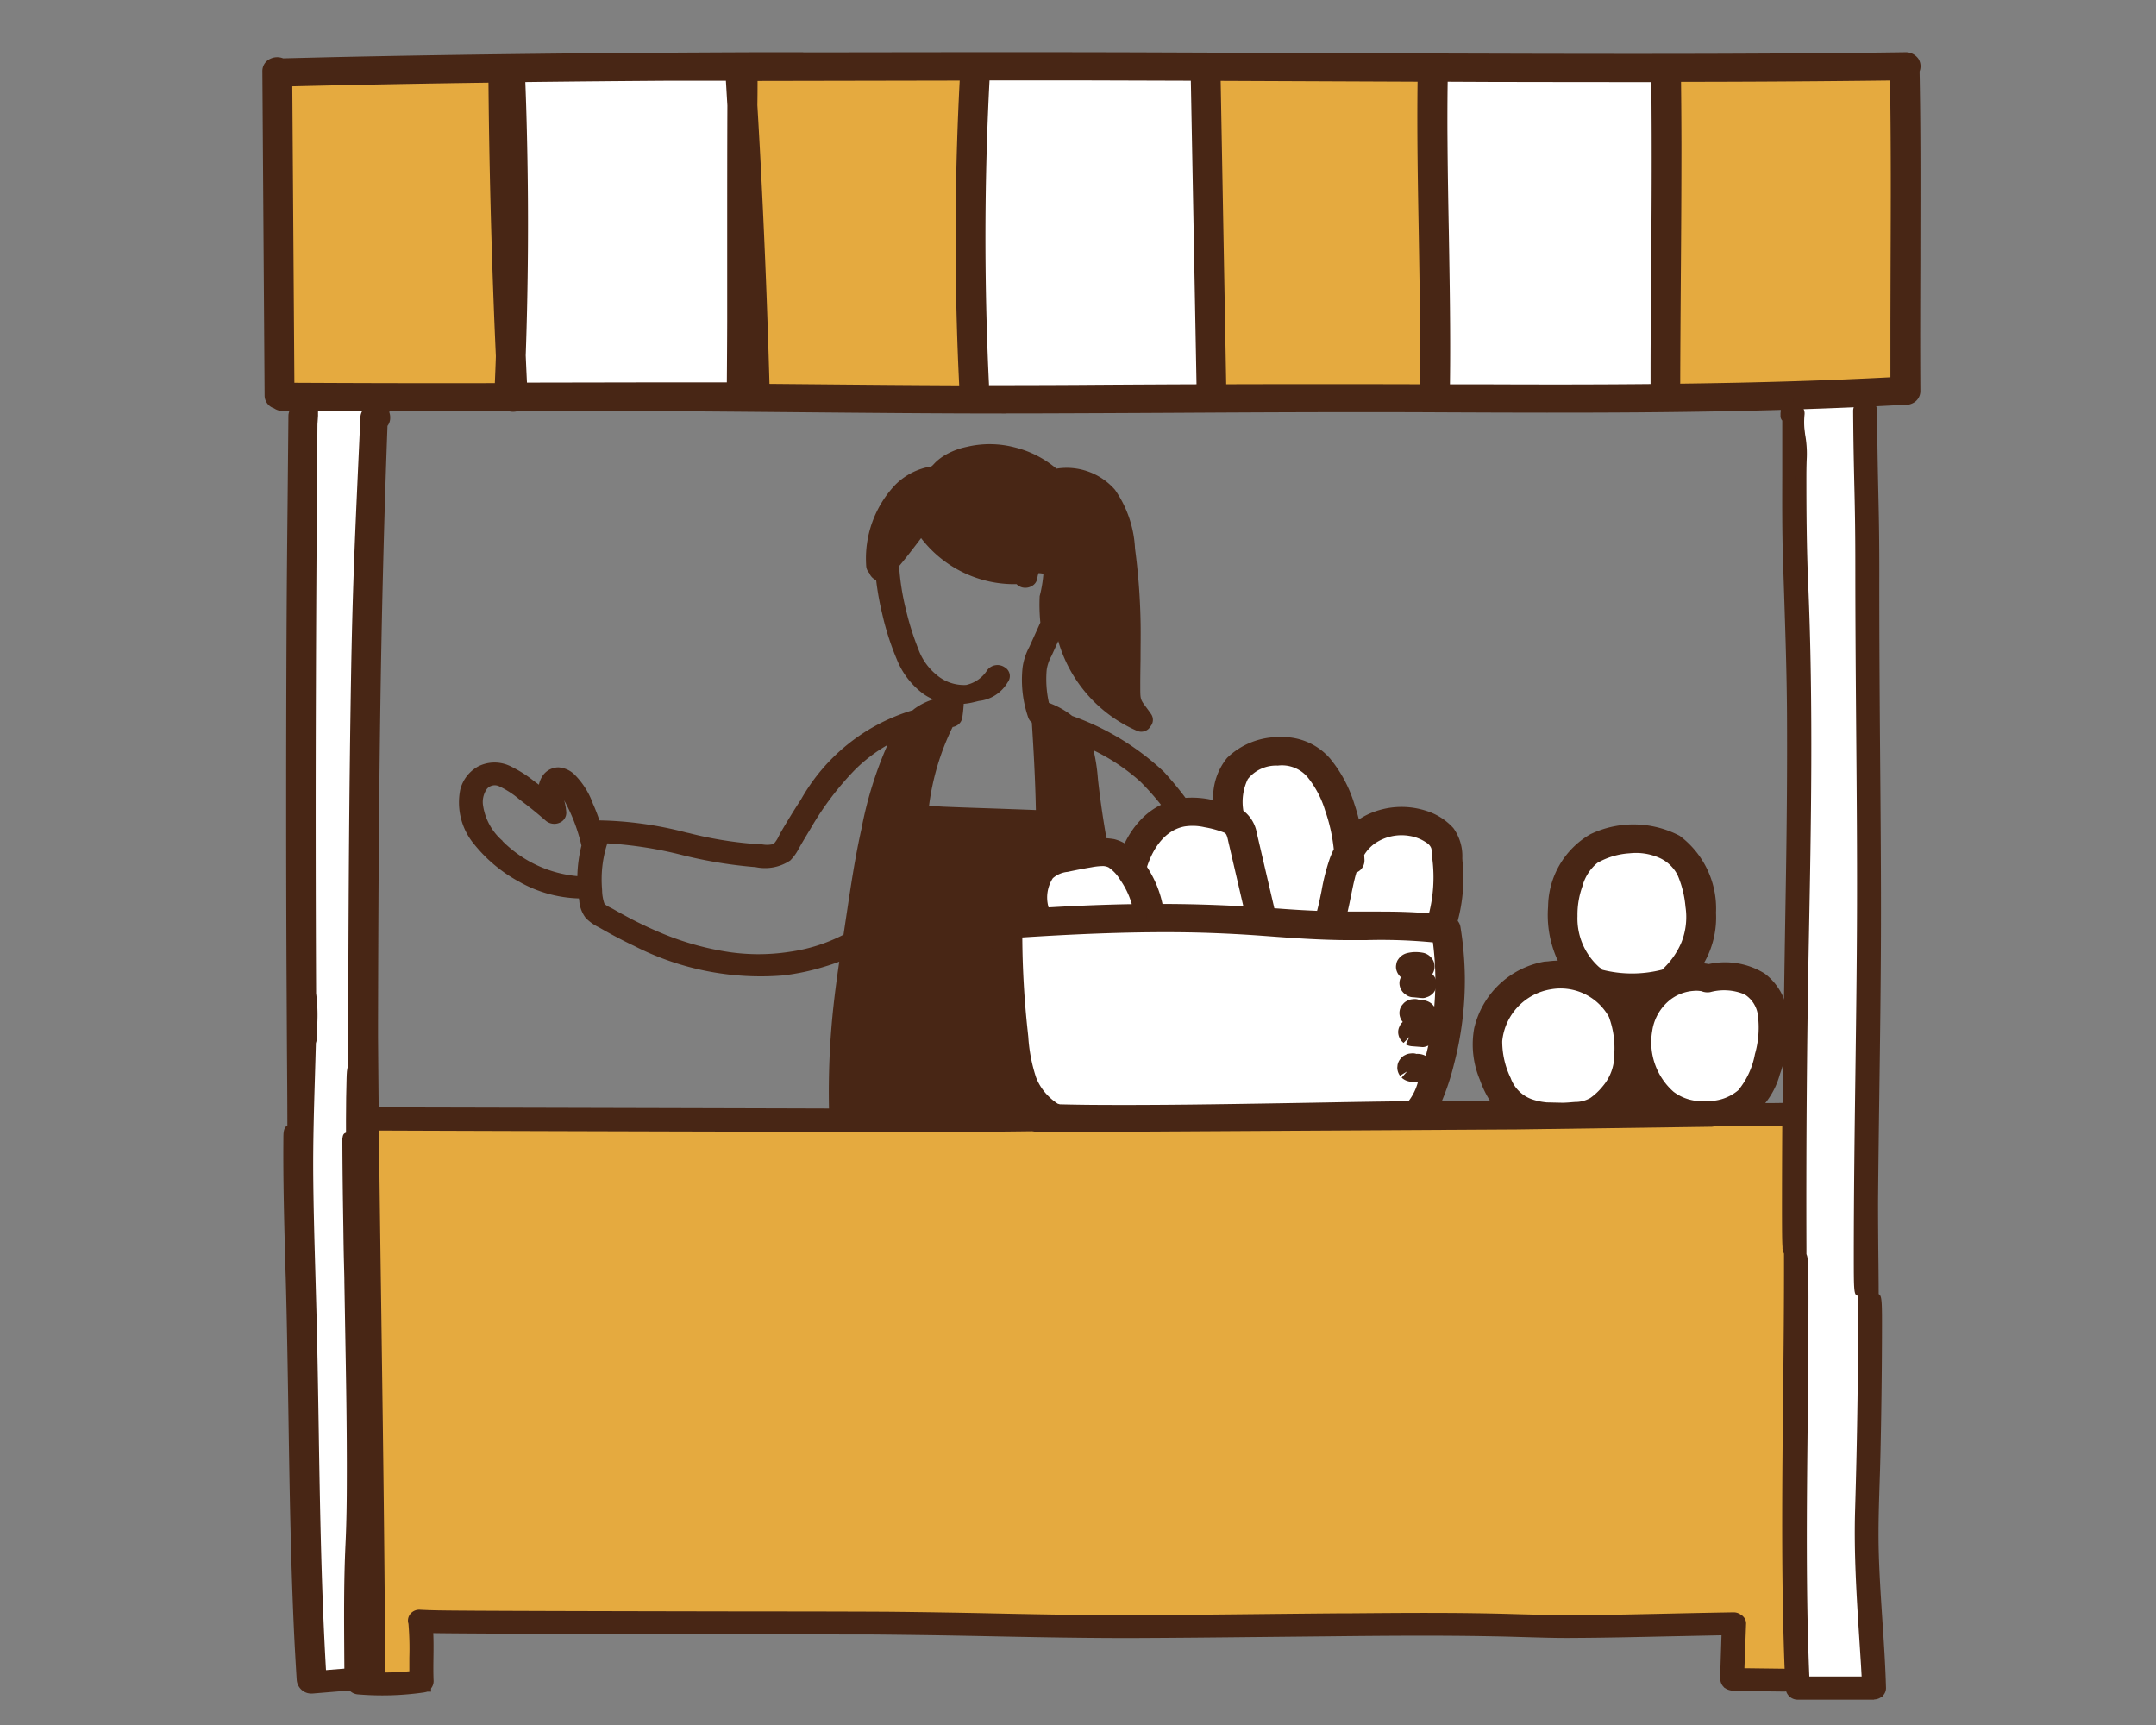 <svg xmlns="http://www.w3.org/2000/svg" xmlns:xlink="http://www.w3.org/1999/xlink" width="80" height="64" viewBox="0 0 80 64"><rect x="0" y="0" width="80" height="64" fill="#808080" stroke="none"/><defs><clipPath id="a"><rect width="80" height="64" transform="translate(8312.704 -20986.592)" fill="#fff" stroke="#707070" stroke-width="1"/></clipPath><clipPath id="b"><rect width="67" height="65" transform="translate(8310.704 -20986.963)" fill="#fff" stroke="#707070" stroke-width="1"/></clipPath><clipPath id="c"><rect width="61.529" height="61.131" fill="none"/></clipPath></defs><g transform="translate(-8312.704 20986.592)" clip-path="url(#a)"><g transform="translate(9 0.371)" clip-path="url(#b)"><g transform="translate(8313.439 -20985.033)"><g transform="translate(0 0)" clip-path="url(#c)"><path d="M4.491,13.41l-2.759.244c-.069,8.166-.127,16.552-.049,27.232.022,3.02.026-3.29-.088-.271-.134,3.544,0,5.585.088,9.5.1,4.249.081,8.434.349,12.676l2.19-.18c-.053-10.346-.31-9.9-.285-18.974.028-10.008.1-19.711.555-30.23" transform="translate(-0.205 -2.415)" fill="#fff"/><path d="M1.687,63.048l-.02-.308c-.193-3.066-.241-6.157-.288-9.146-.017-1.177-.036-2.357-.062-3.541-.021-.95-.045-1.79-.068-2.566-.07-2.474-.122-4.261-.021-6.955a4.858,4.858,0,0,1,.08-.951c-.065-10.078-.01-18.057.058-26l0-.271,3.4-.3-.014.343C4.3,24.076,4.231,34.16,4.2,43.569c-.014,4.7.049,6.816.12,9.263.065,2.215.139,4.726.164,9.708l0,.277Zm.135-21.11c-.041,1.962,0,3.518.062,5.531.023.778.047,1.619.068,2.57.027,1.186.045,2.367.063,3.546.044,2.882.09,5.859.267,8.811l1.572-.13c-.026-4.793-.1-7.247-.162-9.418-.072-2.452-.134-4.568-.12-9.281.026-9.314.089-19.29.54-29.9L2,13.855c-.067,7.919-.12,15.9-.053,25.979.031.312.032.855.017,1.795l0,.3Z" transform="translate(-0.156 -2.342)" fill="#482615"/><path d="M68.25,56.963c.143-4.552.172-9.067.028-13.621-.052-1.648-.08,3.408-.055,2.024.11-6.262.161-12.948.049-19.1-.028-1.513,0-4.077,0-4.077-.006-.651.013-4.294-.025-5.056S68.1,13.72,68.1,13.72l-2.7.109s.069.462.127.987,0,5.528.062,6.683c.219,4.095.143,9.746.061,13.846-.19,9.546-.042,3.177-.018,13.734.011,5.1-.181,9.2.048,14.1h2.845c-.028-1.044-.329-4.453-.273-6.216" transform="translate(-8.71 -2.471)" fill="#fff"/><path d="M68.791,63.409H65.318l-.014-.287c-.153-3.268-.118-6.182-.081-9.267.018-1.547.037-3.139.034-4.844-.01-4.414-.042-5.884-.062-6.762-.027-1.259-.03-1.422.08-6.979.08-3.965.16-9.713-.061-13.825-.031-.6-.032-2.157-.032-3.667,0-1.356,0-2.758-.029-3-.056-.518-.125-.974-.125-.977l-.049-.327,3.369-.135.013.3s.108,2.652.146,3.413c.027.548.025,2.561.024,3.893,0,.547,0,.986,0,1.174,0,.031-.028,2.583,0,4.074.088,4.834.083,10.34-.012,16.772.011.086.015.186.018.3.135,4.277.126,8.738-.029,13.638-.036,1.172.088,3.121.179,4.543.046.713.084,1.313.094,1.656Zm-2.866-.6h2.211c-.017-.342-.047-.8-.081-1.327-.091-1.434-.218-3.4-.18-4.6.124-3.921.153-7.559.091-11.045h-.123l0-.371a19.8,19.8,0,0,1,.048-2.571c.094-6.4.1-11.88.01-16.692-.028-1.5,0-4.06,0-4.086,0-.184,0-.624,0-1.174,0-1.326,0-3.331-.024-3.864-.029-.6-.1-2.4-.133-3.117l-2.036.082c.024.18.055.418.082.671.029.274.03,1.565.031,3.062s0,3.057.032,3.636c.221,4.131.14,9.892.061,13.866-.11,5.546-.107,5.706-.079,6.955.018.88.05,2.353.061,6.773,0,1.708-.016,3.3-.033,4.852-.036,2.985-.068,5.811.068,8.947" transform="translate(-8.654 -2.402)" fill="#482615"/><line y1="0.084" x2="7.055" transform="translate(40.197 39.408)" fill="#fff"/><path d="M46.377,48.382l-.009-.6,7.055-.084.009.6Z" transform="translate(-6.175 -8.589)" fill="#482615"/><path d="M60.91,12.685c-9.565.526-18.86.141-28.865.29-3.974.059-8.94.013-12.916-.029C6.975,12.82,13.3,12.984.847,12.909L.69,4.153.7.874C13.755.543,9.167.7,22.449.646,34.965.6,49.787.8,61.076.646c0,0,.084,2.335.084,2.852s-.081,5.48-.081,6.092-.17,3.1-.17,3.1" transform="translate(-0.092 -0.115)" fill="#fff"/><path d="M27.637,13.238c-2.828,0-5.822-.028-8.561-.057-6.39-.067-7.654-.053-9.258-.036-1.462.016-3.119.034-9.023,0l-.31,0L.323,4.093.335.516.644.508C9.584.282,10.271.279,14.049.289,15.8.293,18.209.3,22.4.28,27.58.26,33.235.284,38.7.307,46.423.338,54.4.372,61.022.28l.311,0,.011.294s.085,2.344.085,2.862c0,.248-.019,1.516-.038,2.839-.021,1.436-.042,2.936-.042,3.254,0,.614-.165,3.013-.171,3.115l-.018.265-.28.016c-6.027.331-11.841.3-18,.271-3.528-.018-7.176-.037-10.884.019-1.362.02-2.838.029-4.364.029m-15.522-.708c1.326,0,3.307.012,6.968.051,4.212.044,9.028.086,12.908.028,3.714-.055,7.365-.038,10.9-.02,6.049.031,11.766.06,17.674-.255.042-.655.151-2.333.151-2.811,0-.319.023-1.823.043-3.262.019-1.318.037-2.584.037-2.83,0-.4-.051-1.9-.074-2.547C54.16.971,46.3.939,38.7.907,33.232.884,27.575.859,22.4.88,18.211.9,15.8.893,14.048.89,10.312.881,9.607.882.969,1.1L.958,4.089l.153,8.456c5.641.034,7.267.016,8.7,0,.687-.007,1.311-.014,2.3-.014" transform="translate(-0.043 -0.049)" fill="#482615"/><path d="M57.529,68.8s-.063-2.52-.127-3.211,0-3.721.031-5.371,0-8.522-.031-10.652-.11-1.839-.11-1.839-1.345.021-2.138-.007-1.969.028-4.149.024c-5.538-.011-13.8.01-19.341.128-2.423.052-6.688.073-8.927.05L4.121,47.869s.007.59.014,1.318c.019,1.9-.111-4.707-.17-2.81-.119,3.82.285,13.473.1,17.291C4.008,64.8,4,66.794,4.027,68.727l1.036.094h1.4l-.085-2.315s14.185.074,14.956.067c2.007-.017,6,.055,8.009.11,4.039.111,14.076-.174,18.113,0,1.713.074,4.721-.036,7.658-.083l-.024,2.075Z" transform="translate(-0.525 -8.289)" fill="#e5aa3f"/><path d="M6.738,69.057H5.014l-1.351-.122,0-.27c-.026-2.206-.012-4.056.036-5.075.1-2.044.03-5.78-.037-9.391-.06-3.148-.115-6.122-.061-7.9.012-.37.02-.637.343-.637.3,0,.338,0,.4,1.838l18.347.045c2.342.024,6.592,0,8.92-.049,6.538-.139,16.463-.133,19.349-.128,1.069,0,1.887-.011,2.544-.021.7-.011,1.206-.018,1.616,0,.575.02,1.455.015,1.878.011L57,47.327l.286.017c.316.035.348.039.381,2.147.029,2.029.064,8.952.031,10.662l-.007.337c-.031,1.635-.083,4.373-.025,5,.063.691.126,3.126.128,3.23l.008.324L54.717,68.9l.024-2.055c-.736.013-1.474.029-2.191.045-2.021.044-3.93.085-5.161.033-2.186-.094-6.136-.054-9.957-.015-3.24.034-6.3.065-8.151.015-2.077-.057-6.01-.127-8-.111-.713.011-12.443-.054-14.63-.065Zm-2.446-.668.752.069H6.081L6,66.139l.33,0c.141,0,14.2.076,14.951.067,1.993-.016,5.939.052,8.022.111,1.839.052,4.892.019,8.126-.015,3.83-.039,7.79-.08,9.992.015,1.209.052,3.107.011,5.118-.033.824-.018,1.676-.037,2.522-.05l.326-.006-.024,2.095,1.8.089c-.019-.7-.068-2.342-.117-2.868-.061-.661-.01-3.312.023-5.066l.007-.336c.031-1.61,0-8.394-.031-10.643-.014-.876-.034-1.318-.051-1.54-.433,0-1.3.01-1.892-.011-.4-.013-.9-.007-1.582,0-.66.009-1.493.02-2.555.02-2.879-.006-12.8-.011-19.334.129-2.332.049-6.592.073-8.938.049L4.393,48.105,4.4,49.12c0,.114,0,.213,0,.3l0,.021h0c-.014.169-.055.273-.179.313.015,1.35.043,2.871.073,4.437.068,3.622.138,7.367.038,9.43-.048.966-.061,2.7-.04,4.771" transform="translate(-0.476 -8.224)" fill="#482615"/><path d="M.6.911,9.218.763S9.426,3,9.374,3.857s0,7.734-.052,8.152-.1.982-.1.982L1.4,12.967a3.211,3.211,0,0,1-.8-.172S.678,4.618.678,4.176.6.911.6.911" transform="translate(-0.08 -0.137)" fill="#e5aa3f"/><path d="M9.458,13.225H9.167L1.355,13.2a3.406,3.406,0,0,1-.915-.191l-.209-.073,0-.212S.31,4.55.31,4.109.233.851.233.851L.224.548,9.458.391,9.484.67c.009.092.21,2.266.156,3.137-.025.421-.025,2.355-.025,4.225,0,2.314,0,3.734-.028,3.945-.051.413-.1.972-.1.974ZM.869,12.51a2.154,2.154,0,0,0,.486.089l7.523.024c.021-.2.049-.482.079-.716.023-.191.023-2.148.023-3.875,0-1.878,0-3.821.027-4.259A27.073,27.073,0,0,0,8.876,1l-8,.137c.019.742.069,2.617.069,2.971,0,.4-.063,7.1-.076,8.4" transform="translate(-0.03 -0.07)" fill="#482615"/><path d="M20.5.654s4.543.05,5.633.025S29.251.654,29.251.654s-.026.908-.13,2.235-.13,4.419-.078,5.3.078,3.731.078,4.125a4.932,4.932,0,0,0,.052.712S25.928,13,24.89,12.98,21,13,21,13s-.234-5.376-.285-7.047S20.5.654,20.5.654" transform="translate(-2.731 -0.118)" fill="#e5aa3f"/><path d="M29.492,13.266l-.373,0s-3.249-.025-4.288-.049c-1.021-.024-3.851.024-3.88.025l-.31,0-.013-.294s-.233-5.379-.286-7.05S20.135.6,20.135.6L20.121.284l.335,0c.046,0,4.551.048,5.621.025C27.17.287,29.2.287,29.2.287h.326L29.517.6c0,.009-.027.931-.13,2.249s-.127,4.412-.078,5.265c.053.911.079,3.817.079,4.141a4.691,4.691,0,0,0,.048.667Zm-5.464-.659c.32,0,.605,0,.817.007.827.02,3.053.039,3.923.047-.01-.118-.016-.258-.016-.409,0-.453-.027-3.244-.077-4.109s-.03-3.957.078-5.343c.067-.854.1-1.538.118-1.911-.618,0-1.962.006-2.779.025C25.17.933,21.859.9,20.783.892c.038.919.152,3.618.193,4.991.045,1.434.224,5.607.274,6.75.576-.009,1.83-.026,2.778-.026" transform="translate(-2.68 -0.051)" fill="#482615"/><path d="M40.357.708s4.776,0,5.5-.025,2.881.1,2.881.1.078,2.431.1,3.683.026,4.935.078,5.819-.052,2.725-.052,2.725-5.269.025-5.97-.049a20.779,20.779,0,0,0-2.31.025s-.13-6.654-.156-7.488S40.357.708,40.357.708" transform="translate(-5.375 -0.123)" fill="#e5aa3f"/><path d="M46.9,13.247c-1.59,0-3.654-.009-4.087-.055a20.573,20.573,0,0,0-2.255.025l-.332.02-.005-.314s-.13-6.651-.156-7.486S39.99.645,39.99.645l0-.3h.322c.048,0,4.779,0,5.492-.024s2.823.093,2.913.1L49,.433l.009.274s.078,2.433.1,3.686c.01.467.016,1.271.023,2.142.01,1.462.023,3.119.055,3.667.053.89-.047,2.682-.052,2.758l-.016.282-.3,0c-.083,0-.906,0-1.919,0m-4.783-.681c.288,0,.561.007.765.03.512.053,3.75.056,5.633.048.026-.548.076-1.756.038-2.41-.034-.562-.046-2.227-.057-3.7-.006-.868-.012-1.669-.022-2.134C48.458,3.41,48.4,1.67,48.384,1c-.61-.031-2.022-.1-2.561-.082-.623.021-4.1.025-5.194.025.013.941.052,3.786.074,4.479.023.726.124,5.855.15,7.18.316-.016.811-.034,1.268-.034" transform="translate(-5.325 -0.057)" fill="#482615"/><path d="M60.032.722s.052,3.511.078,4.419-.052,6.433,0,6.728a7.516,7.516,0,0,1,0,1.1l8.54-.221.312-.172S68.936,2.294,68.91,1.655A5.27,5.27,0,0,0,68.78.624Z" transform="translate(-7.995 -0.112)" fill="#e5aa3f"/><path d="M59.723,13.217l.022-.326a6.908,6.908,0,0,0,0-1.038c-.03-.173-.026-1.336-.01-3.767.009-1.343.017-2.61.006-3C59.716,4.175,59.665.66,59.665.66l0-.3,9.317-.1.061.23a5.493,5.493,0,0,1,.139,1.093c.027.636.052,10.516.053,10.937v.173l-.622.3ZM60.3.953c.014.869.052,3.369.074,4.115.012.4,0,1.674-.006,3.021-.01,1.549-.023,3.476,0,3.669a5.221,5.221,0,0,1,.019.841l8.118-.21.082-.046c0-1.353-.028-10.162-.051-10.743a6.137,6.137,0,0,0-.074-.74Z" transform="translate(-7.946 -0.046)" fill="#482615"/><path d="M32.3,29.948c.08,1.215.133,2.469.148,3.968-1.445-.064-2.771-.093-4.215-.157-.2-.008-.511-.053-.707-.05a9.641,9.641,0,0,1,1.027-3.621l-.121-.386a3.457,3.457,0,0,0-1.22.909A24.8,24.8,0,0,0,25.6,35.7a66.556,66.556,0,0,0-.882,7.27c0,.982.052,1.965.052,1.965l11.529.025s-.285-3.39-.389-3.93-.857-2.383-.986-3.119-.961-3.734-1.039-4.839a10.073,10.073,0,0,0-.363-2.406c-.156-.369-1.22-.713-1.22-.713" transform="translate(-3.292 -5.349)" fill="#482615"/><path d="M36.6,45.162l-12.174-.026-.016-.284s-.052-.99-.052-1.98a66.711,66.711,0,0,1,.888-7.323,24.894,24.894,0,0,1,1.639-5.166,3.466,3.466,0,0,1,1.362-1.043l.338-.16.265.84-.053.1a9.42,9.42,0,0,0-.967,3.208l.116.011c.1.008.186.018.26.021.72.032,1.412.055,2.1.078.586.02,1.171.039,1.775.065-.017-1.234-.063-2.4-.143-3.636l-.03-.448.449.145c.282.091,1.217.425,1.412.885a10.829,10.829,0,0,1,.386,2.5,29.928,29.928,0,0,0,.716,3.433c.15.612.275,1.124.32,1.376a15.274,15.274,0,0,0,.556,1.773,12.668,12.668,0,0,1,.429,1.343c.106.549.382,3.82.394,3.959Zm-11.569-.625,10.881.023c-.106-1.227-.284-3.2-.358-3.576-.042-.222-.228-.75-.407-1.26a15.2,15.2,0,0,1-.58-1.863c-.043-.245-.166-.744-.311-1.34a29.221,29.221,0,0,1-.731-3.528,10.089,10.089,0,0,0-.342-2.316,1.5,1.5,0,0,0-.579-.366c.069,1.179.107,2.306.119,3.508l0,.317-.336-.015c-.72-.032-1.412-.056-2.1-.079S28.9,34,28.172,33.965c-.083,0-.186-.013-.294-.024-.137-.013-.287-.024-.393-.026l-.348.007.026-.329a9.978,9.978,0,0,1,.938-3.485,2.02,2.02,0,0,0-.653.543,24.733,24.733,0,0,0-1.581,5,65.91,65.91,0,0,0-.878,7.218c0,.653.023,1.305.039,1.665" transform="translate(-3.244 -5.255)" fill="#482615"/><line y1="0.054" x2="2.549" transform="translate(51.073 39.372)" fill="#482615"/><path d="M0,0,2.549,0V.6L0,.6Z" transform="translate(51.066 39.125) rotate(-1.252)" fill="#482615"/><path d="M4.126,16.328c-.169,3.92-.279,5.739-.345,9.662-.062,3.757-.086,7.515-.1,11.272s-.031,7.5-.01,11.25c.022,3.839.075-2.93.129.909.055,4,.11,8,.138,12q.007.9.011,1.806l-1.708.056c-.288-4.5-.264-9-.376-13.507-.045-1.808-.116-3.615-.127-5.423-.01-1.769.073-3.535.11-5.3.08-3.836.034,2.937.015-.9q-.031-5.988-.01-11.977.018-5.364.067-10.726c0-.425.007,1.251.01.826,0-.288-.47-.288-.472,0-.029,3.531-.057,4.961-.072,8.492q-.025,5.9,0,11.807C1.4,40.487,1.452,44.4,1.4,48.31c-.023,1.8-.11-7.009-.129-5.21-.019,1.718.034,3.434.082,5.151.126,4.416.107,8.837.316,13.252q.039.824.091,1.647A.232.232,0,0,0,2,63.373l2.189-.18a.235.235,0,0,0,.237-.224C4.4,58.934,4.348,54.9,4.293,50.863c-.053-3.85-.109-7.7-.139-11.548-.029-3.743-.015,3.123,0-.619.01-3.774.028-7.548.081-11.322q.083-5.809.3-11.614c.02-.512.041,1.079.063.568.012-.288-.46-.287-.472,0" transform="translate(-0.169 -2.77)" fill="#482615"/><path d="M1.931,63.607a.532.532,0,0,1-.337-.121.554.554,0,0,1-.2-.387q-.052-.824-.093-1.65c-.128-2.711-.172-5.468-.213-8.134-.027-1.708-.054-3.417-.1-5.124L.98,47.959C.935,46.345.886,44.675.9,43.031c0-.212,0-.417.148-.5,0-.989-.01-1.973-.016-2.945l-.017-3.074q-.023-5.9,0-11.809c.01-2.278.025-3.681.042-5.337l.03-3.157a.5.5,0,0,1,.189-.389.576.576,0,0,1,.27-.116c0-.107,0-.213,0-.32l0-.3.317-.07c.218,0,.286.075.308.314h.009c0,.035,0,.071,0,.107,0,.09,0,.2.005.328s0,.285,0,.382a.573.573,0,0,1,0,.067l-.021.3c-.025,3.226-.048,6.412-.057,9.6q-.02,5.758.007,11.517A6.147,6.147,0,0,1,2.161,38.7c0,.255,0,.44-.016.574h0a.742.742,0,0,1-.039.2q-.017.635-.036,1.268c-.035,1.163-.07,2.366-.063,3.548.009,1.258.045,2.516.081,3.773l.045,1.643c.034,1.372.056,2.743.078,4.114.047,2.982.1,6.062.28,9.089l1.09-.039-.009-1.51c-.026-3.807-.078-7.614-.131-11.421-.059-.038-.092-.123-.11-.316h0v0c-.021-.221-.023-.582-.026-1.173-.02-3.273-.008-6.548,0-9.822l.005-1.431c.01-3.308.031-7.234.1-11.276.052-3.121.134-4.951.248-7.483l.1-2.187a.528.528,0,0,1,.406-.483c0-.028,0-.056,0-.084.01-.26.12-.392.326-.392.313,0,.322.209.34.667l.005.126a.523.523,0,0,1,.028.19.473.473,0,0,1-.1.3c-.127,3.422-.216,6.928-.27,10.738-.055,3.9-.072,7.746-.081,11.319v.117c0,.143,0,.309,0,.5.025,3.329.071,6.657.118,9.985l.021,1.56c.051,3.673.107,7.941.128,12.109a.536.536,0,0,1-.469.517v.036l-.684.023-1.561.129-.044,0" transform="translate(-0.12 -2.704)" fill="#482615"/><path d="M61.032.374c-4.57.062-9.141.066-13.71.056C42.376.42,37.429.391,32.483.376,27.477.36,22.472.379,17.467.386,12.084.394,24.078.352,18.7.371,13.342.391,7.989.437,2.636.555L.746.6a.238.238,0,0,0-.38.174q.029,4.693.065,9.387Q.44,11.482.448,12.8a.212.212,0,0,0,.186.211.226.226,0,0,0,.169.069c5.158.031,10.317.015,15.475-.007,3.437-.014-10.5,0-7.064,0a.276.276,0,0,0,.267,0q2.307,0,4.612.007c4.823.02,9.645.1,14.467.092,5.056-.011,10.111-.067,15.167-.043,5.077.025,10.156.038,15.228-.181q.954-.042,1.91-.093a.321.321,0,0,0,.066-.012.231.231,0,0,0,.316-.2c-.02-3.1.022-6.206.005-9.309q-.007-1.3-.029-2.6l0-.011a.221.221,0,0,0-.191-.348m-34.9,9.737q.036,1.31.1,2.617c-2.563-.008-5.125-.036-7.688-.059q-.121-4.541-.367-9.079Q18.11,2.275,18.028.961a.214.214,0,0,0-.051-.13q4.149-.009,8.3-.016a.216.216,0,0,0-.024.092q-.246,4.6-.118,9.2M2.8,12.646.92,12.637Q.89,8.026.856,3.416.847,2.23.839,1.045,4.949.943,9.06.893a.191.191,0,0,0-.049.141q.172,4.505.058,9.015-.033,1.278-.088,2.555a.2.2,0,0,0,0,.047q-3.093,0-6.186,0m6.649,0a.265.265,0,0,0,.007-.047q.2-4.5.1-9.014-.026-1.278-.075-2.556A.208.208,0,0,0,9.42.889Q13.074.844,16.728.826l.9,0v0c-.03,3.082-.011,6.164-.019,9.247q0,1.275-.016,2.552-4.075.016-8.151.026m8.623-.029h0c.029-3.048.01-6.094.018-9.142q0-1.327.016-2.654v0C20.778.81,6.077.84,8.752.838q.04,4.686.231,9.369.048,1.213.109,2.425c-2.8,0,11.777-.021,8.979-.01m-8.507.011Q9.335,7.99,9.255,3.342,9.233,2.09,9.224.838l6.247,0,2.119,0a.2.2,0,0,0-.035.13q.291,4.65.449,9.305c.028.8.05,1.6.073,2.4q-1.03-.009-2.059-.016-3.228-.021-6.456-.016m17.147.1h0q-.235-4.6-.1-9.2.04-1.31.11-2.618a.2.2,0,0,0-.015-.093q1.983,0,3.964,0,2.07,0,4.141.015l.169,9.266.047,2.6q-2.369.009-4.739.025-1.79.014-3.58.008M35.5,12.7l-.169-9.277q-.023-1.293-.048-2.584l7.951.03c-.049,3.081.064,6.163.085,9.244q.009,1.293-.01,2.584-3.906-.009-7.81,0m10.143,0-1.86,0c.05-3.1-.063-6.2-.085-9.306q-.009-1.261.01-2.52l1.819.007Q48.711.881,51.9.88c.041,3.141,0,6.282-.016,9.423q-.008,1.189-.01,2.379c-2.075.021-4.151.022-6.227.015m6.7-.02c0-3.057.049-6.113.043-9.169q0-1.314-.018-2.627,3.552,0,7.1-.04L60.753.824c.057,3.1.024,6.209.019,9.313q0,1.14,0,2.279c-2.809.152-5.62.225-8.433.259" transform="translate(-0.049 -0.066)" fill="#482615"/><path d="M27.609,13.412c-2.6,0-5.229-.025-7.778-.048-1.929-.017-3.858-.035-5.787-.044h-.062c-1.49,0-3.008.01-4.543.012a.622.622,0,0,1-.272,0c-2.758,0-5.579,0-8.412-.015a.562.562,0,0,1-.324-.1.5.5,0,0,1-.348-.477L0,.709A.5.5,0,0,1,.284.254.6.6,0,0,1,.771.233L2.581.189C7.255.086,12.358.028,18.645.006l.939,0,.278,0h.207V.011l.051,0,1.084,0C24.948.006,28.691,0,32.436.011l6.088.023q4.375.02,8.751.03c4.34.009,9.007.009,13.705-.057a.573.573,0,0,1,.476.253.523.523,0,0,1,.037.459c.017.854.026,1.7.03,2.548.008,1.5,0,3,0,4.492-.005,1.605-.011,3.211,0,4.815a.5.5,0,0,1-.216.417.6.6,0,0,1-.422.094l-.046.007q-.953.054-1.911.093c-4.937.213-9.824.208-15.244.183-3.271-.017-6.6,0-9.812.018q-2.675.015-5.351.023l-.906,0m-.645-1.048q1.636,0,3.274-.009,2.21-.016,4.419-.024L34.452,1.065l-3.829-.012c-1.214,0-2.431,0-3.641,0-.042.8-.075,1.611-.1,2.419-.089,2.944-.062,5.934.082,8.9m-8.153-.059,1.232.011c1.937.018,3.876.036,5.814.044q-.057-1.154-.089-2.309c-.085-2.975-.049-6,.107-9l-7.5.014q0,.451-.007.9.046.771.088,1.545c.156,2.869.277,5.826.361,8.8M45.6,12.33c1.971.008,3.94.008,5.91-.011,0-.694,0-1.389.008-2.083l.012-1.627c.017-2.456.036-4.993.008-7.493q-3.03,0-6.056-.007l-1.5-.007q-.016,1.109-.006,2.218c.008,1.118.027,2.234.049,3.353.031,1.853.066,3.766.041,5.657l1.54,0ZM35.559,1.07l.205,11.257q3.591-.01,7.184,0,.016-1.139.006-2.279c-.008-1.116-.027-2.231-.046-3.347-.034-1.835-.067-3.73-.043-5.6Zm17.082.043q.013,1.165.015,2.328c0,1.641-.01,3.28-.023,4.92-.009,1.314-.019,2.629-.022,3.944,2.88-.036,5.437-.115,7.8-.238,0-.666,0-1.33,0-2l.006-2.211c.009-2.229.017-4.53-.021-6.8l-.966.011q-3.392.037-6.785.039M1.188,12.272l1.564.007q2.927.012,5.855.006l.019,0c.014-.333.028-.666.038-1q-.025-.567-.049-1.131c-.12-2.965-.2-6-.225-9.018q-3.641.049-7.279.136Zm8.585-1q.021.5.045.993l4.467-.008c1.271,0,2.177,0,2.821,0h.129q.009-1.125.013-2.253,0-1.642,0-3.285c0-1.578,0-3.154.007-4.733-.019-.307-.036-.614-.055-.921l-2.133,0q-2.655.018-5.309.049.046,1.2.069,2.4c.053,2.568.035,5.17-.055,7.752" transform="translate(0 0)" fill="#482615"/><path d="M40.577,42.048l-2.426.017a28.965,28.965,0,0,0-1.1-6.648,13.74,13.74,0,0,0-1.362-3.069,14.171,14.171,0,0,0-1.907-2.707,9.439,9.439,0,0,0-3.361-2.035,2.882,2.882,0,0,0-.909-.5l-.02,0a4.1,4.1,0,0,1-.116-1.388,2.189,2.189,0,0,1,.263-.725l.266-.592h.024a.725.725,0,0,0,.233-.078,4.857,4.857,0,0,0,2.85,3.483.2.2,0,0,0,.262-.1.184.184,0,0,0,0-.232c-.393-.564-.427-.467-.43-1.122,0-.816.034-1.632.014-2.449a23.357,23.357,0,0,0-.2-2.639,3.978,3.978,0,0,0-.7-2.089,2.149,2.149,0,0,0-2.083-.681c-.017-.016-.034-.034-.051-.049a3.586,3.586,0,0,0-1.5-.768,3.441,3.441,0,0,0-1.674-.011,2.462,2.462,0,0,0-.732.284,1.776,1.776,0,0,0-.293.218c-.094.089-.16.2-.3.226a2.221,2.221,0,0,0-1.2.612A3.808,3.808,0,0,0,23.1,21.865a.214.214,0,0,0,.094.166.248.248,0,0,0,.26.206,10.188,10.188,0,0,0,.234,1.358,9.747,9.747,0,0,0,.531,1.664,2.776,2.776,0,0,0,.921,1.2,1.869,1.869,0,0,0,.7.291.193.193,0,0,0-.005.13l-.012.022a2.721,2.721,0,0,0-1.013.426c-.039.029-.075.059-.111.091a.271.271,0,0,0-.066.007,7,7,0,0,0-3.992,3.226c-.252.383-.489.776-.722,1.169a1.934,1.934,0,0,1-.326.512c-.146.125-.49.068-.669.062a14.967,14.967,0,0,1-2.76-.444,13.559,13.559,0,0,0-3.205-.444.248.248,0,0,0-.112.032,6.587,6.587,0,0,0-.263-.712,2.912,2.912,0,0,0-.659-1.074.726.726,0,0,0-.456-.213.5.5,0,0,0-.432.27.857.857,0,0,0-.1.5c0,.03.007.058.012.089-.132-.106-.264-.209-.4-.31a5.186,5.186,0,0,0-.94-.608,1.131,1.131,0,0,0-1-.007,1.174,1.174,0,0,0-.57.736A2.248,2.248,0,0,0,8.534,32.1a5.281,5.281,0,0,0,1.592,1.328,4.472,4.472,0,0,0,2.3.589c.01.084.018.165.031.248a1.059,1.059,0,0,0,.2.554,2.063,2.063,0,0,0,.537.362c.387.22.783.429,1.188.62a10.193,10.193,0,0,0,5.393,1.075,8.288,8.288,0,0,0,1.511-.319,6.271,6.271,0,0,0,.879-.325c-.1.692-.2,1.382-.274,2.078a29.368,29.368,0,0,0-.153,3.895v.007c-.987,0-15.389-.041-16.376-.041q-.623,0-1.245-.006a.287.287,0,0,0-.074.011.208.208,0,0,0-.193.213c.024,2.078-.01,4.154-.068,6.23-.05,1.775-.117-7.06-.107-5.284.01,2.093.057,4.187.1,6.279s.08,4.168.072,6.252c0,.774-.013,1.549-.049,2.322-.062,1.3-.054,2.613-.046,3.918q0,.571.01,1.141a.206.206,0,0,0,.108.183.261.261,0,0,0,.2.11,10.579,10.579,0,0,0,2.4-.071.225.225,0,0,0,.173-.215c-.028-.664.025-1.33-.025-1.993,1,.039,15.421.05,16.424.057q1.911.014,3.822.053c1.94.037,3.876.087,5.817.08,2.344-.008,4.689-.041,7.033-.062,2.165-.02,4.332-.042,6.5,0,.983.02,1.963.065,2.947.061,1.558-.007,3.114-.052,4.671-.084l1.031-.019q-.017.423-.032.845-.009.26-.019.519c0,.089-.007.18-.01.269a.71.71,0,0,0,.008.246c.066.206.294.188.476.19l.541.007,1.126.014a.223.223,0,1,0,0-.447l-.953-.011-.477-.006-.216,0h-.033c0-.017,0-.034,0-.051,0-.084.006-.166.01-.249q.009-.26.019-.518.018-.508.037-1.017a.191.191,0,0,0-.107-.187.219.219,0,0,0-.153-.051c-1.636.025-3.271.072-4.907.1-1.118.016-2.231,0-3.349-.034-2.073-.061-4.149-.04-6.222-.024-2.375.019-4.751.052-7.126.066-1.907.011-3.811-.017-5.717-.058q-1.917-.041-3.834-.063c-1.2-.013-15.819-.02-17.019-.055-.187-.006-.375-.012-.563-.022a.211.211,0,0,0-.211.3h0c.067.651.019,1.306.032,1.959a10.16,10.16,0,0,1-1.934.043c-.016-1.377-.024-2.754.01-4.13.021-.822.063-1.642.072-2.464.023-2.032-.016-4.064-.052-6.1C4.217,48.272,4.17,46.135,4.15,44c-.016-1.72.028,7.172.079,5.452.065-2.222.122-4.442.1-6.664l.186-.176c3.834.016,18.83.06,21.553.051,2.455-.007,4.909-.051,7.364-.091q4.149-.068,8.3-.08,4.076-.022,8.152-.016c1.291,0,2.581,0,3.872-.021.975-.014,1.949.021,2.924.007l.382-.007.051-.007Q57.1,44.187,57.1,45.93c.009,3.95.053-2.709.069,1.241.02,4.845-.148,9.694-.012,14.537q.026.9.068,1.8a.233.233,0,0,0,.236.223H60.3a.232.232,0,0,0,.236-.223c-.049-1.723-.234-3.44-.272-5.165-.027-1.187.041-2.376.066-3.563q.047-2.119.055-4.238c.014-4.142-.141,2.324-.155-1.819-.016-4.379.1-8.758.116-13.138.013-4.353-.07-8.7-.061-13.056.006-2.68-.054-3.257-.079-5.938,0-.155,0-.312,0-.467a.237.237,0,0,0-.472,0c.019,2.646.081,3.187.081,5.832,0,3.888.061,7.776.064,11.664,0,4.639-.123,9.277-.121,13.914,0,3.844.129-2.924.154.919.019,2.826-.022,5.653-.107,8.479-.056,1.895.1,3.787.217,5.678q.021.336.036.674H57.684c-.207-4.762-.028-9.528-.04-14.292-.011-4.125-.054,2.357-.071-1.768q-.025-5.864.094-11.724c.084-4.3.158-8.618-.029-12.919-.057-1.315-.068-2.627-.069-3.944A7.559,7.559,0,0,0,57.5,16.8a2.979,2.979,0,0,1,0-.556c.02-.3-.462-.3-.472-.008-.017.512.049-1.079.058-.567.01.62.009,1.241.01,1.86,0,1.352-.019,2.7.023,4.055.06,1.946.14,3.887.15,5.834.012,2.211-.011,4.423-.049,6.633-.045,2.653-.088,5.3-.11,7.958a.232.232,0,0,0-.055,0c-.86.021-1.719-.011-2.579-.008m-3.256.03-.466,0q-1.424,0-2.848,0m7.2,20.933,0,0c-.03,0-.032,0,0,0M35.114,32.3A14.037,14.037,0,0,1,36.5,35.238a20.928,20.928,0,0,1,.782,3.245c.2,1.188.311,2.387.4,3.587q-1.442.014-2.884.033a6.322,6.322,0,0,0-.074-1.247,2.17,2.17,0,0,0-.194-.627,5.3,5.3,0,0,0-.363-.558c-.21-.316-.4-.646-.573-.979-.121-.225-.245-.453-.344-.686a6.367,6.367,0,0,0-.215-.612,33.323,33.323,0,0,1-1.75-7.589,4.621,4.621,0,0,0-.313-1.485,8.2,8.2,0,0,1,2.245,1.411,11.476,11.476,0,0,1,1.9,2.571m-1.407,9.818c-.148-.774-.147-1.568-.228-2.348-.014-.131-.03-.262-.045-.393.079.134.16.264.241.393a3.3,3.3,0,0,1,.569,1.086,5.19,5.19,0,0,1,.08,1.254l-.617.009m-9.082-17.1a10.2,10.2,0,0,1-.459-1.455,9.113,9.113,0,0,1-.27-1.753c.365-.431.7-.883,1.044-1.332a4.17,4.17,0,0,0,3.646,1.863.218.218,0,0,0,.152.134.24.24,0,0,0,.29-.157c.01-.053.019-.108.033-.161a.641.641,0,0,1,.043-.123s.038-.059.018-.034c0,0,.05-.048.025-.03a.2.2,0,0,1,.113-.034.979.979,0,0,1,.388.066.118.118,0,0,1,.042.02h0a.622.622,0,0,1-.013.171,5.045,5.045,0,0,1-.143.843,8.716,8.716,0,0,0,.036.967l-.367.813a2.637,2.637,0,0,0-.3.834,4.07,4.07,0,0,0,.2,1.78.229.229,0,0,0,.137.135c.077,1.188.142,2.377.16,3.567-.781-.032-1.562-.058-2.344-.085q-.638-.021-1.277-.047c-.267-.011-.534-.042-.8-.057a9.5,9.5,0,0,1,.972-3.293l0-.009a.255.255,0,0,0,.174-.024.219.219,0,0,0,.109-.134,4.448,4.448,0,0,0,.056-.662c0-.01,0-.019,0-.03a2.292,2.292,0,0,0,.538-.067c.655-.164.752-.137,1.131-.654.174-.236-.235-.461-.407-.225a1.38,1.38,0,0,1-2.18.228,2.4,2.4,0,0,1-.754-1.056M9.259,32.215a2.363,2.363,0,0,1-.791-1.44,1,1,0,0,1,.191-.758.6.6,0,0,1,.693-.156,4.226,4.226,0,0,1,.921.589c.307.226.6.468.887.72.141.125.413.043.4-.159a2.232,2.232,0,0,0-.1-.493.724.724,0,0,1-.031-.436c.009-.027.023-.084.055-.1-.025.009.027.026.046.039a1,1,0,0,1,.257.285,6.535,6.535,0,0,1,.763,1.926A4.958,4.958,0,0,0,12.4,33.57a4.534,4.534,0,0,1-3.138-1.355M20.1,36.38a7.882,7.882,0,0,1-2.548-.024,10.778,10.778,0,0,1-2.466-.736c-.383-.163-.757-.344-1.123-.538-.179-.1-.356-.193-.531-.292-.145-.083-.381-.169-.449-.324a2.018,2.018,0,0,1-.1-.631,4.692,4.692,0,0,1,0-.672,4.526,4.526,0,0,1,.257-1.2c1.887.007,3.667.753,5.542.873.389.025.952.107,1.256-.179a2.175,2.175,0,0,0,.336-.5c.127-.215.255-.43.385-.644A11.363,11.363,0,0,1,22.308,29.3a5.649,5.649,0,0,1,1.866-1.253c-.077.121-.148.245-.213.371a13.329,13.329,0,0,0-1.036,3.243c-.264,1.175-.429,2.364-.609,3.553-.023.151-.047.3-.069.456a6.347,6.347,0,0,1-2.148.707m2.109,5.828V42.2a35.876,35.876,0,0,1,.487-6.367c.168-1.106.31-2.217.53-3.316a19.04,19.04,0,0,1,.9-3.323,3.981,3.981,0,0,1,.8-1.348,1.648,1.648,0,0,1,.615-.383,10.069,10.069,0,0,0-1.044,3.7.232.232,0,0,0,.237.223c.341,0,.684.05,1.025.063.438.02.875.034,1.312.05.862.03,1.724.057,2.585.1a.235.235,0,0,0,.237-.225c-.013-1.231-.08-2.461-.159-3.689a1.806,1.806,0,0,1,.758.711,3.661,3.661,0,0,1,.328,1.439A29.473,29.473,0,0,0,31.4,33.4a38.415,38.415,0,0,0,1.07,3.809c.088.262.2.519.276.784a.214.214,0,0,0,.015.066c0,.009.009.02.012.03a2.309,2.309,0,0,1,.053.251c.06.411.114.822.159,1.234.094.849.1,1.714.246,2.559-2.065.032-4.13.072-6.2.084-1.609.008-3.218,0-4.827,0m25.229-.181q-2.327,0-4.656.011l-1.732.008M53.943,42l-2.166.024a.213.213,0,0,0-.032-.06" transform="translate(-0.489 -2.803)" fill="#482615"/><path d="M60.269,63.89H57.425A.446.446,0,0,1,57,63.581a.357.357,0,0,1-.085.007l-1.669-.021c-.226,0-.567,0-.674-.332a.711.711,0,0,1-.02-.267L54.6,61.5l-2.028.042c-1.15.025-2.3.052-3.453.057-.635.008-1.3-.016-1.956-.034-.333-.01-.665-.02-1-.025-2.072-.042-4.183-.022-6.225,0l-2.394.024c-1.636.017-3.271.034-4.906.04-1.585,0-3.209-.027-4.772-.059l-1.051-.021q-1.91-.037-3.819-.053c-.277,0-1.57,0-3.321-.007-4.325-.007-11.372-.019-12.877-.044.015.308.011.616.007.916s-.007.576.006.863a.425.425,0,0,1-.351.421,10.792,10.792,0,0,1-2.45.074.482.482,0,0,1-.335-.164.4.4,0,0,1-.17-.327c-.005-.38-.008-.76-.01-1.141-.008-1.28-.016-2.6.046-3.928.04-.836.048-1.676.049-2.314.008-1.951-.029-3.934-.063-5.853L3.5,48.405c0-.228-.01-.458-.014-.688-.01-.345-.017-.783-.024-1.339-.017-1.028-.032-2.065-.036-3.093,0-.057,0-.108,0-.154s0-.068,0-.075h.005c.012-.131.052-.2.177-.207L3.6,42.341a.413.413,0,0,1,.373-.413.414.414,0,0,1,.108-.012c.413,0,.828,0,1.242,0,.942,0,14.1.034,16.159.041a29.483,29.483,0,0,1,.158-3.721c.064-.6.145-1.195.223-1.727-.166.064-.348.125-.552.186a8.576,8.576,0,0,1-1.551.326,10.307,10.307,0,0,1-5.512-1.1c-.391-.184-.8-.4-1.2-.628l-.1-.057a1.736,1.736,0,0,1-.491-.348,1.19,1.19,0,0,1-.241-.636c-.005-.031-.009-.061-.013-.09a4.76,4.76,0,0,1-2.218-.62A5.491,5.491,0,0,1,8.33,32.169,2.422,2.422,0,0,1,7.8,30.124a1.368,1.368,0,0,1,.671-.863,1.342,1.342,0,0,1,1.2,0,4.57,4.57,0,0,1,.862.545l.117.087.068.05a.976.976,0,0,1,.1-.268.714.714,0,0,1,.619-.376h0a.932.932,0,0,1,.6.265,2.9,2.9,0,0,1,.687,1.088l.027.058c.075.174.146.357.213.557a13.637,13.637,0,0,1,3.219.449l.1.021a14.232,14.232,0,0,0,2.621.417c.037,0,.081,0,.127.008a.987.987,0,0,0,.394-.018,1.091,1.091,0,0,0,.2-.305c.029-.056.056-.109.084-.157.235-.4.472-.792.727-1.178a7.085,7.085,0,0,1,4.117-3.314l.028-.006.071-.057a2.347,2.347,0,0,1,.7-.35,1.9,1.9,0,0,1-.364-.2,2.951,2.951,0,0,1-.991-1.288,10.023,10.023,0,0,1-.543-1.7,10.488,10.488,0,0,1-.222-1.236.466.466,0,0,1-.255-.265.4.4,0,0,1-.114-.262,3.974,3.974,0,0,1,1.086-3.017,2.432,2.432,0,0,1,1.312-.672c.031-.006.064-.039.114-.093.024-.026.049-.052.076-.078a1.91,1.91,0,0,1,.328-.246,2.649,2.649,0,0,1,.8-.309,3.675,3.675,0,0,1,1.784.013,3.8,3.8,0,0,1,1.559.793A2.379,2.379,0,0,1,32.094,19a4.166,4.166,0,0,1,.744,2.187,23.628,23.628,0,0,1,.205,2.661c.011.48,0,.962,0,1.443-.005.336-.011.673-.01,1.01,0,.474,0,.474.212.759.051.068.111.15.183.253a.373.373,0,0,1-.013.462.394.394,0,0,1-.515.164,5.192,5.192,0,0,1-2.911-3.325l-.251.553a1.5,1.5,0,0,0-.178.515,3.97,3.97,0,0,0,.084,1.227,3.033,3.033,0,0,1,.863.483,9.688,9.688,0,0,1,3.4,2.07,12.488,12.488,0,0,1,1.728,2.4l.208.344a13.971,13.971,0,0,1,1.382,3.113,28.775,28.775,0,0,1,1.093,6.5q1.113-.009,2.227-.016l0,.4q-1.212.007-2.424.018l-.2,0-.013-.189a28.941,28.941,0,0,0-1.091-6.6A13.58,13.58,0,0,0,35.475,32.4l-.21-.344A12.138,12.138,0,0,0,33.6,29.734a9.347,9.347,0,0,0-3.289-1.987l-.059-.036a2.662,2.662,0,0,0-.843-.463l-.119-.029-.031-.111a4.225,4.225,0,0,1-.124-1.453A1.823,1.823,0,0,1,29.348,25l.381-.843.133-.006a.494.494,0,0,0,.166-.053l.309-.161,0,.334a4.721,4.721,0,0,0,2.725,3.3,1.615,1.615,0,0,0-.173-.285,1.208,1.208,0,0,1-.288-.986c0-.339,0-.679.01-1.018.008-.476.016-.951,0-1.427a23.085,23.085,0,0,0-.2-2.619,3.817,3.817,0,0,0-.656-1.991,1.934,1.934,0,0,0-1.87-.608l-.118.026-.083-.083.1-.189-.148.143a3.343,3.343,0,0,0-1.41-.719,3.246,3.246,0,0,0-1.565-.007,2.234,2.234,0,0,0-.667.257,1.525,1.525,0,0,0-.258.194c-.02.018-.037.038-.056.057a.628.628,0,0,1-.347.222,2.017,2.017,0,0,0-1.092.554,3.634,3.634,0,0,0-.971,2.716l.071.05.021.1.218-.026.044.243a9.756,9.756,0,0,0,.23,1.331,9.564,9.564,0,0,0,.52,1.631,2.557,2.557,0,0,0,.85,1.121,1.551,1.551,0,0,0,.447.212,3,3,0,0,1-.463-.277,2.566,2.566,0,0,1-.823-1.141,10.35,10.35,0,0,1-.467-1.483,9.166,9.166,0,0,1-.275-1.789l0-.075.049-.059c.3-.349.579-.722.853-1.081l.374-.491.165.266a3.992,3.992,0,0,0,3.45,1.764l.159-.01.053.142a.335.335,0,0,0,.07-.163.836.836,0,0,1,.061-.166l.179.048-.152-.1.013-.018.118-.15.032.018.062-.048.046.042.033,0a1.251,1.251,0,0,1,.478.078l.062.03h0l.115.077v.079a.539.539,0,0,1-.01.184,5.3,5.3,0,0,1-.153.9c-.012.093.028.8.04.894l.007.052L29.3,25a1.953,1.953,0,0,0-.213.628,3.9,3.9,0,0,0,.189,1.695l.125.047.025.144c.068,1.049.14,2.293.16,3.577l0,.213-.225-.01c-.669-.028-1.338-.051-2.007-.074l-.335-.011q-.64-.022-1.279-.048c-.15-.006-.3-.018-.45-.03-.119-.01-.236-.02-.355-.026l-.22-.012.023-.207a9.643,9.643,0,0,1,.992-3.36l.075-.125.161.007a2.191,2.191,0,0,0,.086-.625l-.015-.088-.032.084.023.072-.076.16-.108.047a2.562,2.562,0,0,0-.935.387c-.036.026-.068.054-.1.081l-.062.055h-.083a6.682,6.682,0,0,0-3.878,3.139c-.251.381-.485.772-.717,1.163-.025.041-.049.087-.073.135a1.349,1.349,0,0,1-.3.428,1,1,0,0,1-.71.119l-.107-.007a14.607,14.607,0,0,1-2.7-.426l-.1-.022a13.593,13.593,0,0,0-3.153-.438l-.231.123-.088-.235a6.4,6.4,0,0,0-.255-.692l-.025-.058a2.613,2.613,0,0,0-.581-.945.512.512,0,0,0-.314-.161.3.3,0,0,0-.245.164.663.663,0,0,0-.072.389.513.513,0,0,0,.01.069l.112.555-.456-.364c-.13-.1-.261-.206-.394-.3l-.12-.088a4.253,4.253,0,0,0-.779-.5.933.933,0,0,0-.813-.012.98.98,0,0,0-.467.61,2.046,2.046,0,0,0,.459,1.712A5.1,5.1,0,0,0,10.2,33.207a4.243,4.243,0,0,0,2.185.562l.2-.007.02.188c.007.079.016.158.029.236a.9.9,0,0,0,.152.457,1.385,1.385,0,0,0,.374.257l.109.061c.4.227.792.434,1.173.612a9.885,9.885,0,0,0,5.275,1.056,8.149,8.149,0,0,0,1.472-.311A6.157,6.157,0,0,0,22.037,36l.359-.166-.055.375c-.092.612-.2,1.336-.273,2.069a29.163,29.163,0,0,0-.153,3.869v.2l-.212.011c-.987,0-15.388-.041-16.375-.042q-.624,0-1.246,0l-.055.013q.008.589.009,1.207l.052,0q0-.395-.005-.79V42.66l.31-.3H4.48c3.663.016,18.765.061,21.552.052,2.232-.006,4.5-.043,6.7-.08l.666-.011c2.422-.04,4.982-.065,8.3-.081q4.075-.021,8.152-.016c1.293,0,2.579,0,3.869-.022.489-.007.978,0,1.468,0s.969.01,1.455,0l.51-.032-.11-.021c-.531.013-1.054.007-1.576,0-.339,0-.685-.007-1.015-.007l0-.4c.349,0,.682,0,1.023.007.465.006.934.011,1.4,0,.023-2.587.063-5.174.107-7.761.044-2.556.059-4.662.049-6.63-.008-1.53-.061-3.085-.11-4.588l-.041-1.24c-.031-1.016-.028-2.049-.025-3.047l0-1.323c0-.243,0-.485,0-.728a.243.243,0,0,1-.065-.171h0l0-.022c0-.025,0-.048,0-.07a.415.415,0,0,1,.006-.058c.043-.808.055-.813.259-.8s.213.2.215.3l0,.154a.47.47,0,0,1,.224.068.391.391,0,0,1,.189.367,2.781,2.781,0,0,0-.006.521l.026.223a3.961,3.961,0,0,1,.063.858c-.006.125-.015.327-.015.783,0,1.172.008,2.557.068,3.934.193,4.487.1,9.169.028,12.932-.078,4-.109,7.938-.094,11.719,0,.066,0,.13,0,.189a.469.469,0,0,1,.041.168h.012c0,.013,0,.039,0,.074.018.229.02.63.022,1.337,0,1.584-.013,3.168-.03,4.753-.034,3.062-.068,6.226.062,9.339H59.8c-.008-.154-.017-.308-.026-.462l-.059-.917c-.1-1.564-.205-3.18-.158-4.778.083-2.8.12-5.417.108-7.968-.155-.021-.155-.166-.156-1.424,0-2.3.03-4.648.061-6.914.03-2.295.062-4.668.06-7,0-1.888-.016-3.777-.032-5.664-.016-2-.032-4-.032-6,0-1.45-.018-2.274-.039-3.146-.016-.725-.034-1.491-.042-2.686a.421.421,0,0,1,.442-.417h0a.425.425,0,0,1,.45.414l0,.467c.01,1.123.027,1.877.042,2.571.022.971.04,1.81.036,3.368,0,2.136.013,4.272.031,6.408.018,2.178.037,4.431.03,6.647-.006,1.935-.032,3.871-.059,5.806-.032,2.4-.066,4.888-.057,7.332,0,.059,0,.116,0,.171.16.024.159.189.154,1.65-.005,1.377-.023,2.8-.055,4.241-.008.362-.019.722-.031,1.084-.026.811-.054,1.65-.036,2.472.02.889.081,1.793.138,2.667.055.817.111,1.662.134,2.5a.4.4,0,0,1-.126.3.466.466,0,0,1-.322.13M57.346,48.428c0,1.421-.018,2.847-.033,4.237-.032,2.949-.065,6,.02,8.995q.026.9.067,1.8l2.869.032c0-.845-.055-1.686-.109-2.5-.058-.878-.119-1.787-.139-2.684-.019-.832.009-1.677.036-2.493.011-.36.023-.72.031-1.08.031-1.436.049-2.861.054-4.235,0-.059,0-.116,0-.171a.107.107,0,0,1-.049-.021c-.005,2.116-.042,4.288-.111,6.591-.048,1.579.056,3.187.157,4.742l.06.919c.013.225.026.452.036.677l.009.208h-2.8l-.009-.192c-.139-3.185-.1-6.421-.069-9.552.017-1.582.034-3.165.029-4.747,0-.068,0-.132,0-.194a.543.543,0,0,1-.04-.165l-.009,0c0-.011,0-.03,0-.056s-.005-.068-.008-.108M3.993,63.242l.018.033A9.85,9.85,0,0,0,6.4,63.221c-.016-.3-.012-.6-.009-.894,0-.363.008-.739-.02-1.1L6.352,61l.237.009c.722.029,8.467.042,13.094.05,1.752,0,3.047.006,3.323.007q1.911.014,3.824.053l1.051.021c1.559.031,3.174.066,4.761.059,1.635-.006,3.269-.023,4.9-.04l2.394-.025c2.043-.018,4.158-.037,6.238,0q.5.011,1,.026c.647.019,1.285.04,1.943.034,1.149-.006,2.3-.031,3.445-.057l2.476-.049-.06,1.627.049,0,.061-1.64-.049-.231,0,.2c-.773.012-1.546.03-2.319.046-.862.02-1.725.039-2.587.051-.98.014-2.049,0-3.36-.035-1.953-.057-3.942-.041-5.869-.025l-.344,0q-1.513.012-3.028.029c-1.366.014-2.732.029-4.1.037-2.1.011-4.158-.025-5.724-.058q-1.915-.042-3.831-.063c-.439,0-2.665-.009-5.376-.014C13.661,61.008,7.627,61,6.863,60.974q-.283-.007-.569-.022l.011.08a11.3,11.3,0,0,1,.035,1.3c0,.225-.006.45,0,.676l0,.178-.186.024a10.083,10.083,0,0,1-1.977.043ZM3.935,48.855l.021,1.1c.035,1.92.071,3.906.063,5.861,0,.641-.009,1.487-.049,2.329-.062,1.316-.055,2.634-.047,3.909q0,.569.011,1.139l.049.031,0-.169c-.015-1.311-.024-2.72.01-4.137q.013-.487.031-.972c.017-.5.035-.992.04-1.488.022-1.975-.014-3.985-.049-5.928L4,49.647c0-.016-.006-.034-.01-.053l-.014,0c0-.012,0-.035,0-.071-.016-.151-.027-.377-.035-.717,0,.018-.006.035-.01.051M54.973,63.118h0c.01.032.036.048.228.048l1.715.02ZM4.4,62.866a9.86,9.86,0,0,0,1.511-.03c0-.169,0-.338,0-.507a11.052,11.052,0,0,0-.033-1.256.387.387,0,0,1,.071-.366.426.426,0,0,1,.362-.154c.185.01.371.016.557.021.759.023,7.045.034,11.634.042,2.712,0,4.942.008,5.38.013q1.919.021,3.837.063c1.564.034,3.626.073,5.711.058,1.366-.007,2.731-.022,4.1-.036q1.513-.016,3.029-.029l.344,0c1.929-.016,3.923-.032,5.887.026,1.3.039,2.366.05,3.34.034.862-.012,1.722-.031,2.583-.05q1.162-.026,2.323-.046h.006a.441.441,0,0,1,.29.1.36.36,0,0,1,.179.344l-.061,1.631,1.462.018h.03c-.015-.357-.026-.715-.036-1.072-.085-3-.053-6.056-.021-9.008.019-1.746.038-3.548.034-5.323a.42.42,0,0,1-.045-.173h-.011c0-.012,0-.039,0-.075-.016-.214-.017-.579-.019-1.2q0-1.638.01-3.276l-.217,0c-.486.007-.977,0-1.468,0s-.971-.01-1.456,0c-1.292.019-2.58.023-3.876.022q-4.076,0-8.151.016c-3.316.016-5.875.042-8.3.081l-.665.011c-2.2.036-4.467.074-6.7.08-2.762.008-17.653-.036-21.467-.052l-.062.059c.023,2.13-.029,4.236-.093,6.38l.025,1.321c.036,1.946.071,3.958.049,5.939-.005.5-.023,1-.041,1.5-.01.323-.023.646-.03.969-.033,1.345-.026,2.683-.012,3.936M59.935,46.99a.118.118,0,0,1,.052.022c.006-1.9.033-3.81.057-5.67.026-1.933.053-3.867.058-5.8.007-2.215-.011-4.466-.03-6.644-.017-2.137-.035-4.274-.03-6.412,0-1.554-.014-2.391-.036-3.359-.015-.7-.032-1.45-.042-2.576l0-.467c-.04,1.19-.023,1.955-.006,2.677.02.875.039,1.7.039,3.155,0,2,.016,4,.032,6,.015,1.889.03,3.777.032,5.667,0,2.335-.029,4.71-.062,7.005-.028,2.1-.056,4.266-.06,6.406M57.322,45.9c0,.012,0,.025,0,.037v-.084l0,.048m0-.052h.008c0-3.374.029-6.865.1-10.4.074-3.758.166-8.434-.029-12.908-.06-1.383-.068-2.773-.068-3.95,0-.467.01-.672.016-.8a3.719,3.719,0,0,0-.061-.8l-.005-.043c0,.072,0,.144,0,.217l0,1.324c0,1-.007,2.025.024,3.035l.041,1.238c.05,1.506.1,3.064.11,4.6.01,1.97-.005,4.079-.049,6.638-.044,2.652-.087,5.3-.109,7.957l0,.243-.01,0,.008.2q-.01,1.639-.011,3.279a.49.49,0,0,1,.042.17M25.187,30.719l.145.011c.144.012.288.024.431.03.425.017.851.033,1.276.047l.335.011c.595.021,1.19.041,1.785.065-.023-1.16-.088-2.282-.15-3.245a.429.429,0,0,1-.131-.18,4.284,4.284,0,0,1-.212-1.866,2.241,2.241,0,0,1,.248-.757l.411-.908a6.868,6.868,0,0,1-.025-.981,4.741,4.741,0,0,0,.137-.811l0-.019a.928.928,0,0,0-.182-.021l0,0s-.01.036-.019.068-.02.093-.029.143a.381.381,0,0,1-.186.259.486.486,0,0,1-.37.058.448.448,0,0,1-.208-.121A4.356,4.356,0,0,1,24.9,20.794l0,0c-.262.344-.531.7-.816,1.039a9,9,0,0,0,.26,1.642,10.035,10.035,0,0,0,.45,1.427,2.184,2.184,0,0,0,.684.969,1.555,1.555,0,0,0,1.091.372,1.245,1.245,0,0,0,.788-.555.476.476,0,0,1,.647-.1.374.374,0,0,1,.108.557,1.4,1.4,0,0,1-1.065.689l-.185.045a2.379,2.379,0,0,1-.381.064,5.153,5.153,0,0,1-.056.53.4.4,0,0,1-.2.274.425.425,0,0,1-.155.055,9.271,9.271,0,0,0-.875,2.918m2.34-4.914.174.114a2.157,2.157,0,0,1-.406.427c.178-.067.27-.163.466-.43ZM25.139,42.37q-1.484,0-2.965-.007h-.212l0-.232a35.262,35.262,0,0,1,.488-6.371l.124-.845c.12-.815.243-1.657.407-2.48a19.189,19.189,0,0,1,.907-3.357,4.223,4.223,0,0,1,.841-1.413,1.814,1.814,0,0,1,.692-.433l.5-.186-.23.458a9.841,9.841,0,0,0-1.023,3.63c.231.007.438.025.645.043.138.012.276.024.413.03q.655.027,1.311.048l.391.013c.732.025,1.465.049,2.2.082,0-1.293-.069-2.541-.144-3.7l-.023-.364.337.177a2,2,0,0,1,.843.792,3.618,3.618,0,0,1,.344,1.437l.008.076a28.88,28.88,0,0,0,.585,3.542A38.283,38.283,0,0,0,32.64,37.1c.034.1.071.2.108.3.061.163.12.326.17.491l-.19.12.21-.044a2.7,2.7,0,0,1,.066.3q.09.62.159,1.241c.036.329.059.659.081.99a14.5,14.5,0,0,0,.164,1.557l.04.229-1.359.023c-1.7.028-3.39.057-5.086.065q-.932,0-1.864,0m-2.756-.406c1.539,0,3.08.009,4.618,0,1.694-.009,3.388-.037,5.08-.065l.871-.015c-.067-.457-.1-.919-.13-1.368-.023-.326-.044-.651-.081-.974q-.068-.615-.159-1.227a2.163,2.163,0,0,0-.048-.232.355.355,0,0,1-.032-.128c-.039-.118-.1-.272-.154-.426-.039-.1-.077-.207-.113-.311a38.3,38.3,0,0,1-1.074-3.829,29.268,29.268,0,0,1-.595-3.588l-.008-.077a3.269,3.269,0,0,0-.3-1.286,1.45,1.45,0,0,0-.335-.4c.064,1.045.121,2.156.133,3.285a.439.439,0,0,1-.458.426c-.73-.033-1.461-.057-2.19-.081l-.392-.014c-.439-.015-.875-.03-1.314-.048-.144-.007-.289-.019-.433-.031-.193-.016-.387-.033-.579-.033a.423.423,0,0,1-.337-.142.375.375,0,0,1-.114-.3,10.191,10.191,0,0,1,.773-3.143,3.859,3.859,0,0,0-.733,1.259,18.794,18.794,0,0,0-.886,3.29c-.163.814-.285,1.651-.4,2.46l-.127.847a35.677,35.677,0,0,0-.488,6.148m11.116.313-.032-.166a12.613,12.613,0,0,1-.166-1.545c-.018-.274-.036-.549-.065-.822l-.158-1.365.509.857c.077.13.158.26.238.388.048.075.1.148.144.22a2.61,2.61,0,0,1,.452.931,5.365,5.365,0,0,1,.083,1.3l-.008.19Zm.2-2.088.023.352c.029.439.059.891.131,1.33l.232,0a4.729,4.729,0,0,0-.081-1.018,1.9,1.9,0,0,0-.306-.661m.844,2.073.007-.21a6.125,6.125,0,0,0-.07-1.21,2,2,0,0,0-.177-.572,2.834,2.834,0,0,0-.232-.366c-.041-.057-.081-.114-.119-.172-.227-.34-.422-.694-.583-.994-.138-.253-.256-.475-.353-.7a3.253,3.253,0,0,0-.14-.414c-.028-.071-.055-.14-.079-.209a33.709,33.709,0,0,1-1.76-7.633,4.441,4.441,0,0,0-.3-1.423l-.225-.489.509.228a8.312,8.312,0,0,1,2.3,1.449,10.651,10.651,0,0,1,1.8,2.385l.14.228a14.158,14.158,0,0,1,1.405,2.978,20.889,20.889,0,0,1,.789,3.275c.173,1.046.3,2.158.4,3.6l.016.212-.224,0q-1.442.014-2.883.033ZM31.3,28.668a6.826,6.826,0,0,1,.161,1.059A33.316,33.316,0,0,0,33.2,37.286c.023.065.048.13.074.2a3.228,3.228,0,0,1,.146.436c.081.184.194.394.305.6.179.334.368.676.586,1,.036.055.075.108.111.162a3.113,3.113,0,0,1,.264.417,2.357,2.357,0,0,1,.212.682,6.368,6.368,0,0,1,.08,1.075q1.222-.016,2.442-.028c-.1-1.332-.217-2.375-.38-3.358a20.57,20.57,0,0,0-.774-3.216,13.753,13.753,0,0,0-1.368-2.9l-.14-.228a10.162,10.162,0,0,0-1.723-2.3A7.394,7.394,0,0,0,31.3,28.668M41.017,42.2l0-.4,1.732-.008q2.327-.01,4.657-.011v.4q-2.329,0-4.655.01Zm9.708-.018q-1.424,0-2.848,0v-.4q1.422,0,2.848,0l.465,0,0,.4Zm.868,0-.049-.138.2-.142V41.78l2.166-.023,0,.4ZM18.9,36.629a8.579,8.579,0,0,1-1.415-.121,11.085,11.085,0,0,1-2.518-.751c-.369-.158-.752-.341-1.139-.545-.18-.1-.36-.194-.537-.3l-.1-.051a.868.868,0,0,1-.439-.367,1.894,1.894,0,0,1-.113-.614l-.005-.079a4.642,4.642,0,0,1,.263-1.954l.049-.138H13.1a14.384,14.384,0,0,1,3.047.45,16.567,16.567,0,0,0,2.51.424l.137.01c.336.027.752.059.955-.131a1.464,1.464,0,0,0,.24-.347l.107-.184c.113-.19.225-.379.34-.567a11.426,11.426,0,0,1,1.687-2.249,5.829,5.829,0,0,1,1.936-1.3l.6-.237-.334.524q-.111.176-.2.357a13.236,13.236,0,0,0-1.019,3.2c-.228,1.016-.384,2.062-.537,3.075l-.153,1.013-.085.049a6.515,6.515,0,0,1-2.222.735,7.46,7.46,0,0,1-1.206.1m-5.645-4.511a4.278,4.278,0,0,0-.2,1.014,4.719,4.719,0,0,0,0,.645l.006.081a1.586,1.586,0,0,0,.082.486c.024.056.159.124.249.169.041.021.081.041.114.061.173.1.348.194.524.289.377.2.749.377,1.107.53a10.569,10.569,0,0,0,2.417.722,7.569,7.569,0,0,0,2.475.024,6.228,6.228,0,0,0,1.989-.633l.124-.826c.153-1.018.311-2.072.542-3.1a14.313,14.313,0,0,1,.965-3.112,5.757,5.757,0,0,0-1.22.933A11.069,11.069,0,0,0,20.8,31.571c-.114.186-.225.374-.337.562l-.1.177a1.769,1.769,0,0,1-.316.442A1.682,1.682,0,0,1,18.758,33l-.131-.01a16.909,16.909,0,0,1-2.58-.434,14.854,14.854,0,0,0-2.8-.437m-.972,1.61a4.76,4.76,0,0,1-3.2-1.415,2.532,2.532,0,0,1-.851-1.564,1.161,1.161,0,0,1,.238-.9.81.81,0,0,1,.935-.212,3.625,3.625,0,0,1,.848.522l.124.093c.3.222.6.468.9.73a.871.871,0,0,0-.044-.453.886.886,0,0,1-.029-.549.492.492,0,0,1,.042-.1l.005-.068.126-.047.01,0,.072.185.117-.151a.461.461,0,0,1,.06.034,1.168,1.168,0,0,1,.31.343,6.639,6.639,0,0,1,.787,1.983l.011.047-.012.046a4.725,4.725,0,0,0-.152,1.282l0,.2-.209,0-.089,0m-2.906-1.7a4.493,4.493,0,0,0,2.777,1.3,5.129,5.129,0,0,1,.152-1.132,6.409,6.409,0,0,0-.642-1.681,2.1,2.1,0,0,1,.08.446.4.4,0,0,1-.25.386.489.489,0,0,1-.51-.073c-.288-.253-.581-.492-.871-.708l-.127-.1A3.294,3.294,0,0,0,9.24,30a.379.379,0,0,0-.452.1.836.836,0,0,0-.142.614,2.153,2.153,0,0,0,.728,1.315" transform="translate(-0.457 -2.759)" fill="#482615"/><path d="M32.345,45.225l.635.2,17.776-.1,7.195-.1L59,45.074c.057-.027.114-.054.167-.085a2.63,2.63,0,0,0,1.058-1.51,4.856,4.856,0,0,0,.294-1.864,1.941,1.941,0,0,0-.75-1.537,2.594,2.594,0,0,0-1.891-.285,2.2,2.2,0,0,0-.747-.033,3.223,3.223,0,0,0,.708-2.159,3.075,3.075,0,0,0-1.208-2.616,3.383,3.383,0,0,0-3.01-.036,2.788,2.788,0,0,0-1.383,2.433,3.548,3.548,0,0,0,.614,2.327,3.284,3.284,0,0,0-.94-.015.291.291,0,0,0-.064,0,2.946,2.946,0,0,0-2.357,2.242,3.147,3.147,0,0,0,.2,1.754,2.6,2.6,0,0,0,.775,1.2c-.9-.016-1.79-.028-2.685-.028l-.311,0a2.058,2.058,0,0,0,.147-.256,7.951,7.951,0,0,0,.5-1.453,11.873,11.873,0,0,0,.238-5.006A.22.22,0,0,0,48.193,38a5.455,5.455,0,0,0,.229-2.307,1.7,1.7,0,0,0-.27-1.054,1.925,1.925,0,0,0-.869-.546,2.644,2.644,0,0,0-1.9.112,2.151,2.151,0,0,0-.693.507,6.875,6.875,0,0,0-.27-1.076,4.557,4.557,0,0,0-.839-1.577,2,2,0,0,0-1.592-.685,2.384,2.384,0,0,0-1.735.658,2.359,2.359,0,0,0-.433,1.764c-.111-.029-.222-.053-.327-.078a3.249,3.249,0,0,0-.994-.093,2.28,2.28,0,0,0-1.4.654,3.225,3.225,0,0,0-.764,1.227,1.336,1.336,0,0,0-.61-.357,4.018,4.018,0,0,0-1.667.164,1.71,1.71,0,0,0-1.284.743,2.456,2.456,0,0,0-.129,1.676l-.622.04a.231.231,0,0,0-.187.106.218.218,0,0,0-.229.215q-.009,1.692.148,3.381c.051.548.107,1.1.2,1.641a3.316,3.316,0,0,0,.514,1.392,2.876,2.876,0,0,0,.4.458Z" transform="translate(-4.209 -5.649)" fill="#482615"/><path d="M32.881,45.659,31.5,45.223l.811-.412q-.083-.1-.159-.207a3.566,3.566,0,0,1-.563-1.513c-.09-.557-.149-1.127-.2-1.66-.106-1.118-.155-2.265-.149-3.41a.513.513,0,0,1,.381-.489.573.573,0,0,1,.332-.129l.278-.018a2.4,2.4,0,0,1,.214-1.54,2.025,2.025,0,0,1,1.5-.9l.244-.053a3.531,3.531,0,0,1,1.568-.108,1.465,1.465,0,0,1,.4.16A3.379,3.379,0,0,1,36.821,34a2.613,2.613,0,0,1,1.6-.744,3.356,3.356,0,0,1,1.02.084,2.339,2.339,0,0,1,.516-1.567A2.749,2.749,0,0,1,41.93,31a2.321,2.321,0,0,1,1.847.793,4.941,4.941,0,0,1,.9,1.678c.065.189.121.386.171.588a2.468,2.468,0,0,1,.353-.2,2.964,2.964,0,0,1,2.141-.125,2.257,2.257,0,0,1,1.013.644,1.768,1.768,0,0,1,.331,1.115l.006.107a6.108,6.108,0,0,1-.176,2.22.46.46,0,0,1,.1.216,12.525,12.525,0,0,1,.164,1.88,12.3,12.3,0,0,1-.408,3.241,8.87,8.87,0,0,1-.439,1.334q.893,0,1.787.016a3.87,3.87,0,0,1-.38-.785,3.382,3.382,0,0,1-.215-1.91,3.258,3.258,0,0,1,2.606-2.481l.14-.01a2.9,2.9,0,0,1,.359-.026,4.012,4.012,0,0,1-.361-2.007,3.142,3.142,0,0,1,1.571-2.685,3.7,3.7,0,0,1,3.308.057A3.365,3.365,0,0,1,58.1,37.518a3.4,3.4,0,0,1-.452,1.876c.062.007.122.016.183.028a2.806,2.806,0,0,1,2.071.348,2.206,2.206,0,0,1,.878,1.761,5.126,5.126,0,0,1-.309,1.976,2.934,2.934,0,0,1-1.194,1.672,2.083,2.083,0,0,1-.193.1l-.091.027-1.045.151-7.238.1Zm-1.006-7.529c0,1.092.047,2.184.147,3.249.049.523.1,1.081.194,1.62a2.981,2.981,0,0,0,.465,1.273,2.608,2.608,0,0,0,.355.41l.307.285-.175.089,13.749-.078.231-.341a1.684,1.684,0,0,0,.126-.219,7.543,7.543,0,0,0,.48-1.4,11.752,11.752,0,0,0,.39-3.09A11.977,11.977,0,0,0,48,38.209l-.277-.061.121-.317a5.245,5.245,0,0,0,.212-2.188l-.007-.112a1.275,1.275,0,0,0-.2-.774,1.638,1.638,0,0,0-.726-.449,2.321,2.321,0,0,0-1.655.1,1.817,1.817,0,0,0-.593.434l-.447.48-.1-.631a6.468,6.468,0,0,0-.258-1.03,4.154,4.154,0,0,0-.78-1.477,1.651,1.651,0,0,0-1.338-.578,2.124,2.124,0,0,0-1.5.548,2.112,2.112,0,0,0-.364,1.557l.026.419-.426-.112c-.088-.023-.176-.043-.261-.062a3.01,3.01,0,0,0-.947-.1,1.943,1.943,0,0,0-1.2.563,2.9,2.9,0,0,0-.692,1.115L36.421,36l-.361-.348a1.01,1.01,0,0,0-.462-.277,3.027,3.027,0,0,0-1.266.111l-.255.056c-.529.109-.874.241-1.071.591a2.207,2.207,0,0,0-.1,1.486l.058.327L32,38l-.09.138Zm20.4,1.771a3.049,3.049,0,0,0-.376.024,2.633,2.633,0,0,0-2.152,2,2.847,2.847,0,0,0,.189,1.6,2.326,2.326,0,0,0,.679,1.066l.456.359,6.826-.1.953-.14c.033-.016.066-.032.1-.051a2.366,2.366,0,0,0,.922-1.35,4.583,4.583,0,0,0,.278-1.752,1.677,1.677,0,0,0-.621-1.312,2.227,2.227,0,0,0-1.652-.23l-.062.01-.062-.014a1.912,1.912,0,0,0-.635-.028l-.738.093.44-.568a2.938,2.938,0,0,0,.648-1.964,2.848,2.848,0,0,0-1.062-2.379,3.046,3.046,0,0,0-2.711-.016,2.512,2.512,0,0,0-1.2,2.179,3.234,3.234,0,0,0,.556,2.133l.443.592-.756-.122a2.866,2.866,0,0,0-.468-.038M48.07,38.224h0Zm-.083-.093v0" transform="translate(-4.161 -5.583)" fill="#482615"/><path d="M54.645,46.838a2.69,2.69,0,0,1-.573-.112,1.6,1.6,0,0,1-1.02-.978,3.361,3.361,0,0,1-.335-1.5,2.468,2.468,0,0,1,2.045-2.2l.019,0a2.376,2.376,0,0,1,2.495,1.194,3.6,3.6,0,0,1,.229,1.509,2.087,2.087,0,0,1-.493,1.371,2.6,2.6,0,0,1-.53.5,1.419,1.419,0,0,1-.73.2c-.166.012-.334.023-.5.03l-.6-.014" transform="translate(-7.02 -7.568)" fill="#fff"/><path d="M55.212,47.086l-.648-.015a2.972,2.972,0,0,1-.643-.127,1.921,1.921,0,0,1-1.214-1.152,3.626,3.626,0,0,1-.356-1.626,2.775,2.775,0,0,1,2.3-2.475,2.718,2.718,0,0,1,2.868,1.364,3.793,3.793,0,0,1,.257,1.631,2.378,2.378,0,0,1-.561,1.556,2.9,2.9,0,0,1-.594.555,1.729,1.729,0,0,1-.891.258c-.171.012-.342.024-.515.03m-.6-.613.592.013c.144,0,.307-.016.47-.029a1.11,1.11,0,0,0,.571-.148,2.293,2.293,0,0,0,.463-.438,1.783,1.783,0,0,0,.425-1.185,3.34,3.34,0,0,0-.2-1.386,2.054,2.054,0,0,0-2.158-1.021,2.162,2.162,0,0,0-1.8,1.922,3.131,3.131,0,0,0,.314,1.37,1.3,1.3,0,0,0,.829.8,2.327,2.327,0,0,0,.49.1" transform="translate(-6.972 -7.502)" fill="#482615"/><path d="M61.366,42.153a.249.249,0,0,0,.169.027,2.335,2.335,0,0,1,1.487.118,1.352,1.352,0,0,1,.661,1.057,3.912,3.912,0,0,1-.123,1.492,3.212,3.212,0,0,1-.693,1.471,2.041,2.041,0,0,1-1.406.494,2.064,2.064,0,0,1-1.435-.411,2.738,2.738,0,0,1-.9-2.533,2.1,2.1,0,0,1,.818-1.374,1.869,1.869,0,0,1,1.421-.341" transform="translate(-7.869 -7.584)" fill="#fff"/><path d="M61.283,47.049a2.294,2.294,0,0,1-1.515-.487,3.008,3.008,0,0,1-1-2.808,2.4,2.4,0,0,1,.94-1.565,2.2,2.2,0,0,1,1.675-.4l.075.021a2.625,2.625,0,0,1,1.675.157,1.623,1.623,0,0,1,.821,1.277,4.123,4.123,0,0,1-.129,1.6,3.451,3.451,0,0,1-.771,1.605,2.288,2.288,0,0,1-1.625.589c-.047,0-.094,0-.14,0m-.276-4.69a1.6,1.6,0,0,0-.921.308,1.8,1.8,0,0,0-.7,1.183,2.449,2.449,0,0,0,.794,2.258,1.739,1.739,0,0,0,1.214.338,1.7,1.7,0,0,0,1.187-.4,2.96,2.96,0,0,0,.616-1.336,3.554,3.554,0,0,0,.117-1.382,1.074,1.074,0,0,0-.5-.835,1.964,1.964,0,0,0-1.273-.085.593.593,0,0,1-.33-.035,1.331,1.331,0,0,0-.207-.016" transform="translate(-7.82 -7.518)" fill="#482615"/><path d="M58.658,43.352a3,3,0,0,0-.09.287c-.013-.062-.027-.125-.045-.186a2.24,2.24,0,0,0-.525-.9,5.427,5.427,0,0,0,1.154.006,2.5,2.5,0,0,0-.493.79" transform="translate(-7.724 -7.664)" fill="#482615"/><path d="M58.417,44.916l-.282-1.3c-.012-.055-.024-.11-.04-.163a1.96,1.96,0,0,0-.457-.781l-.555-.588.827.089a5.033,5.033,0,0,0,1.082.006l.81-.088-.533.583a2.2,2.2,0,0,0-.435.694,2.418,2.418,0,0,0-.08.258Z" transform="translate(-7.603 -7.578)" fill="#482615"/><path d="M59.556,40.773a.248.248,0,0,0-.071.01,4.848,4.848,0,0,1-2.5-.016l-.019,0a.232.232,0,0,0-.084-.1,2.67,2.67,0,0,1-.942-2.145,3.388,3.388,0,0,1,.2-1.205,2.021,2.021,0,0,1,.68-1.03,3.1,3.1,0,0,1,1.341-.406,2.48,2.48,0,0,1,1.256.189,1.719,1.719,0,0,1,.843.8,3.984,3.984,0,0,1,.317,1.254,2.831,2.831,0,0,1-.169,1.475,3.183,3.183,0,0,1-.81,1.135.228.228,0,0,0-.038.044" transform="translate(-7.449 -6.459)" fill="#fff"/><path d="M58.278,41.176a5.817,5.817,0,0,1-1.429-.184l-.168-.03-.062-.148a2.9,2.9,0,0,1-1.05-2.353,3.662,3.662,0,0,1,.218-1.307,2.292,2.292,0,0,1,.8-1.181,3.408,3.408,0,0,1,1.491-.457,2.826,2.826,0,0,1,1.425.217,2.034,2.034,0,0,1,.99.939,4.269,4.269,0,0,1,.346,1.346,3.1,3.1,0,0,1-.189,1.62,3.5,3.5,0,0,1-.886,1.242l-.088.132-.159,0a4.425,4.425,0,0,1-1.24.168m-1.169-.74a4.477,4.477,0,0,0,2.231,0h0a2.905,2.905,0,0,0,.717-1.011,2.544,2.544,0,0,0,.15-1.33,3.778,3.778,0,0,0-.29-1.164,1.4,1.4,0,0,0-.7-.654,2.149,2.149,0,0,0-1.086-.159,2.743,2.743,0,0,0-1.192.355,1.693,1.693,0,0,0-.558.877A3.111,3.111,0,0,0,56.2,38.45a2.417,2.417,0,0,0,.809,1.9.556.556,0,0,1,.1.081" transform="translate(-7.401 -6.393)" fill="#482615"/><path d="M57.734,47.422a2.7,2.7,0,0,0,.83-1.409,3.143,3.143,0,0,0,.683,1.184,2.4,2.4,0,0,0,.6.463l-2.324-.052c.075-.058.146-.121.214-.185" transform="translate(-7.661 -8.286)" fill="#482615"/><path d="M60.931,47.71l-4.4-.1.653-.512c.067-.052.13-.108.192-.166a2.422,2.422,0,0,0,.742-1.252l.239-1.21.377,1.179a2.842,2.842,0,0,0,.618,1.072,2.078,2.078,0,0,0,.517.4Zm-2.811-.663.706.016a3.286,3.286,0,0,1-.368-.506,3.206,3.206,0,0,1-.339.489" transform="translate(-7.529 -8.008)" fill="#482615"/><path d="M42.151,46.4c-2.3.038-4.605.076-6.908.062-.485,0-.968-.012-1.453-.023a.3.3,0,0,0-.12-.034L33.66,46.4c-.032-.019-.063-.039-.094-.059a2.063,2.063,0,0,1-.173-.13,2.529,2.529,0,0,1-.28-.266,2.279,2.279,0,0,1-.433-.7,7.134,7.134,0,0,1-.329-1.788,34.372,34.372,0,0,1-.2-3.789c2.075-.136,4.155-.235,6.235-.212q1.572.018,3.14.14c1.039.079,2.076.156,3.12.153a22.932,22.932,0,0,1,3.34.113,11.463,11.463,0,0,1-.036,3.618,11.812,11.812,0,0,1-.467,1.828,2.03,2.03,0,0,1-.563,1.018c-1.591.012-3.179.048-4.768.075" transform="translate(-4.282 -7.105)" fill="#fff"/><path d="M36.182,46.7l-.988,0c-.487,0-.973-.012-1.459-.024l-.255-.066-.144-.086a2.462,2.462,0,0,1-.2-.151,2.81,2.81,0,0,1-.312-.3,2.556,2.556,0,0,1-.49-.793,6.419,6.419,0,0,1-.323-1.655l-.022-.2a34.529,34.529,0,0,1-.2-3.82v-.28l.3-.019c1.715-.113,3.964-.239,6.262-.213,1.025.012,2.088.06,3.16.142.955.073,2.019.137,3.094.151l.555,0a18.837,18.837,0,0,1,2.834.12l.233.034.033.222a11.688,11.688,0,0,1-.038,3.708,12.044,12.044,0,0,1-.478,1.873l-.029.083a2.079,2.079,0,0,1-.645,1.081l-.083.06h-.106c-1.129.009-2.257.03-3.386.05l-1.481.026c-1.909.031-3.873.063-5.823.063m-2.369-.625c.461.011.922.019,1.384.021,2.267.014,4.568-.024,6.8-.06l1.48-.026c1.09-.02,2.182-.04,3.274-.049a2.024,2.024,0,0,0,.354-.725l.029-.086a11.413,11.413,0,0,0,.457-1.783,11.162,11.162,0,0,0,.067-3.3,19.86,19.86,0,0,0-2.5-.083l-.559,0c-1.084,0-2.178-.08-3.146-.153-1.058-.08-2.106-.127-3.118-.139-2.129-.023-4.25.085-5.913.192a33.848,33.848,0,0,0,.2,3.477l.022.207a6.006,6.006,0,0,0,.289,1.509,1.987,1.987,0,0,0,.375.608,2.313,2.313,0,0,0,.246.234c.049.039.1.076.149.111l.039.025a.508.508,0,0,1,.075.021" transform="translate(-4.233 -7.039)" fill="#482615"/><path d="M33.327,38.588a1.826,1.826,0,0,1,.185-1.556,1.246,1.246,0,0,1,.726-.338q.452-.1.909-.175a1.326,1.326,0,0,1,.833.038,1.708,1.708,0,0,1,.54.556,3.4,3.4,0,0,1,.562,1.366c-.413,0-.825.011-1.239.025-.838.026-1.676.068-2.514.117,0-.011,0-.021,0-.033" transform="translate(-4.427 -6.568)" fill="#fff"/><path d="M32.988,38.873l-.023-.3.314-.055-.313.051a2.085,2.085,0,0,1,.253-1.8,1.547,1.547,0,0,1,.9-.44c.307-.066.615-.125.926-.178a1.6,1.6,0,0,1,1.042.071,1.957,1.957,0,0,1,.651.653,3.681,3.681,0,0,1,.609,1.482l.06.346-.37,0c-.409,0-.819.011-1.23.025-.836.026-1.67.068-2.505.117Zm2.548-2.168a2.44,2.44,0,0,0-.381.043c-.3.05-.6.108-.895.172a.968.968,0,0,0-.55.235,1.319,1.319,0,0,0-.158,1.082c.744-.043,1.488-.078,2.233-.1.285-.009.569-.016.855-.02a3.041,3.041,0,0,0-.433-.905,1.474,1.474,0,0,0-.43-.46.52.52,0,0,0-.241-.048" transform="translate(-4.379 -6.502)" fill="#482615"/><path d="M41.832,32.574a1.671,1.671,0,0,1,1.361-.65,1.573,1.573,0,0,1,1.37.529,3.927,3.927,0,0,1,.714,1.339,6.608,6.608,0,0,1,.344,1.59,3.131,3.131,0,0,0-.168.376c-.259.7-.31,1.455-.537,2.165q-.837-.028-1.676-.093c-.141-.011-.283-.02-.424-.03a.214.214,0,0,0,0-.077q-.228-.974-.454-1.948c-.075-.325-.149-.65-.227-.974a1.016,1.016,0,0,0-.43-.694l-.065-.036a2.4,2.4,0,0,1,.2-1.5" transform="translate(-5.541 -5.748)" fill="#fff"/><path d="M45.1,38.164l-.244-.009q-.844-.028-1.689-.094l-.745-.052.032-.306-.68-2.9a.723.723,0,0,0-.292-.508l-.129-.08-.08-.181a2.641,2.641,0,0,1,.236-1.672,1.93,1.93,0,0,1,1.611-.8,1.906,1.906,0,0,1,1.637.634,4.183,4.183,0,0,1,.773,1.439,6.864,6.864,0,0,1,.36,1.658l.008.084-.04.075a3.041,3.041,0,0,0-.153.341,7.558,7.558,0,0,0-.287,1.129,9.421,9.421,0,0,1-.245,1.025Zm-2.058-.714.175.012q.707.055,1.411.084c.064-.239.114-.485.166-.74a7.876,7.876,0,0,1,.31-1.214,3.336,3.336,0,0,1,.144-.332,6.355,6.355,0,0,0-.322-1.44,3.635,3.635,0,0,0-.655-1.238,1.243,1.243,0,0,0-1.1-.425,1.344,1.344,0,0,0-1.112.5h0a1.942,1.942,0,0,0-.166,1.173,1.329,1.329,0,0,1,.5.835Z" transform="translate(-5.492 -5.682)" fill="#482615"/><path d="M46.7,36.3c0-.088-.009-.176-.015-.264a1.832,1.832,0,0,1,.5-.579,2.093,2.093,0,0,1,1.553-.351,1.867,1.867,0,0,1,.771.308.721.721,0,0,1,.285.348,2.021,2.021,0,0,1,.061.505,5.245,5.245,0,0,1-.225,2.334,21.735,21.735,0,0,0-2.656-.089c-.33,0-.66,0-.989-.008.155-.524.227-1.067.362-1.6.033-.13.071-.262.117-.393A.209.209,0,0,0,46.7,36.3" transform="translate(-6.125 -6.316)" fill="#fff"/><path d="M49.778,38.86l-.247-.028a21.138,21.138,0,0,0-2.613-.087c-.334,0-.667,0-1-.008l-.407-.008.109-.372c.084-.29.145-.586.2-.882.048-.236.094-.471.154-.7.036-.139.077-.279.125-.417l.074-.21.137,0L46.3,35.9l.043-.076a2.111,2.111,0,0,1,.588-.674,2.421,2.421,0,0,1,1.8-.409,2.19,2.19,0,0,1,.906.365,1,1,0,0,1,.4.5,1.651,1.651,0,0,1,.07.482l0,.1a5.5,5.5,0,0,1-.244,2.457Zm-2.219-.719c.563,0,1.181.012,1.791.068a5.471,5.471,0,0,0,.128-1.99l-.006-.109a1.272,1.272,0,0,0-.04-.324.424.424,0,0,0-.174-.2,1.527,1.527,0,0,0-.636-.253,1.751,1.751,0,0,0-1.3.294,1.456,1.456,0,0,0-.376.413l.01.18h0a.486.486,0,0,1-.147.373.549.549,0,0,1-.152.1c-.022.071-.042.143-.059.214-.058.224-.1.45-.148.676-.038.186-.075.371-.119.557.192,0,.387,0,.583,0s.421,0,.648,0" transform="translate(-6.061 -6.25)" fill="#482615"/><path d="M40.815,34.931c.269.121.29.393.348.64q.1.422.2.845l.429,1.842q-1.835-.113-3.67-.111v0a3.685,3.685,0,0,0-.517-1.415c-.042-.069-.088-.14-.137-.211a.256.256,0,0,0,.024-.056,2.037,2.037,0,0,1,2.528-1.753,3.851,3.851,0,0,1,.8.222" transform="translate(-4.99 -6.24)" fill="#fff"/><path d="M42.134,38.518l-.422-.026c-1.214-.075-2.442-.108-3.649-.11h-.318v-.3a3.425,3.425,0,0,0-.473-1.267c-.041-.066-.084-.134-.13-.2l-.1-.148.088-.156a2.6,2.6,0,0,1,1.9-1.991,2.636,2.636,0,0,1,1,.03,4.127,4.127,0,0,1,.869.244h0a.923.923,0,0,1,.5.757Zm-3.8-.736c.994,0,2,.033,3,.087l-.558-2.4c-.046-.219-.075-.3-.152-.333a3.641,3.641,0,0,0-.727-.2,1.972,1.972,0,0,0-.745-.029c-.894.168-1.275,1.125-1.393,1.5.022.034.042.066.062.1a4,4,0,0,1,.511,1.27" transform="translate(-4.933 -6.174)" fill="#482615"/><path d="M49.01,41.53a.259.259,0,0,0,.182.022l.055-.01a.827.827,0,0,1,.135,0h.006a.191.191,0,0,0,.094,0,.188.188,0,0,0,.088-.027.174.174,0,0,0,.066-.057.17.17,0,0,0,.042-.075.215.215,0,0,0-.024-.172.23.23,0,0,0-.14-.1,1.031,1.031,0,0,0-.225-.021,1.017,1.017,0,0,0-.223.03.242.242,0,0,0-.141.1.164.164,0,0,0-.028.084.155.155,0,0,0,0,.089.226.226,0,0,0,.108.134" transform="translate(-6.512 -7.4)" fill="#482615"/><path d="M49.082,41.793a.6.6,0,0,1-.268-.063.531.531,0,0,1-.263-.307.437.437,0,0,1-.013-.245A.375.375,0,0,1,48.608,41a.551.551,0,0,1,.332-.234,1.345,1.345,0,0,1,.292-.039,1.52,1.52,0,0,1,.3.027.546.546,0,0,1,.344.233.492.492,0,0,1,.067.406.438.438,0,0,1-.119.211.379.379,0,0,1-.149.119.492.492,0,0,1-.225.061.432.432,0,0,1-.2-.017l.035-.107-.081-.181.044.3a.705.705,0,0,1-.161.02m.283-.615h0v0Z" transform="translate(-6.463 -7.334)" fill="#482615"/><path d="M49.554,41.892l-.277-.029a.18.18,0,0,0-.091.019.184.184,0,0,0-.076.046.172.172,0,0,0-.049.072.158.158,0,0,0-.02.086.22.22,0,0,0,.068.158l.048.034a.244.244,0,0,0,.12.03l.277.03a.193.193,0,0,0,.091-.02.176.176,0,0,0,.076-.046.172.172,0,0,0,.049-.072.155.155,0,0,0,.02-.086.219.219,0,0,0-.068-.157l-.049-.035a.247.247,0,0,0-.119-.03" transform="translate(-6.531 -7.539)" fill="#482615"/><path d="M49.512,42.572h-.02l-.3-.03a.444.444,0,0,1-.241-.068l-.083-.057a.516.516,0,0,1-.194-.384.459.459,0,0,1,.055-.234.387.387,0,0,1,.116-.156.453.453,0,0,1,.192-.112.405.405,0,0,1,.2-.034l.286.03a.577.577,0,0,1,.257.071l.081.056a.522.522,0,0,1,.194.385.452.452,0,0,1-.055.235.377.377,0,0,1-.114.153.469.469,0,0,1-.2.114.384.384,0,0,1-.178.033m-.32-.477-.01.01.031-.007Zm.331-.123.016,0,.007-.007Z" transform="translate(-6.482 -7.473)" fill="#482615"/><path d="M49.112,43.6a.238.238,0,0,0,.1.057l.277.039a.279.279,0,0,0,.182-.022.174.174,0,0,0,.066-.057.169.169,0,0,0,.042-.076.215.215,0,0,0-.023-.172l-.037-.045a.238.238,0,0,0-.1-.057l-.277-.039a.279.279,0,0,0-.182.022.174.174,0,0,0-.066.057.169.169,0,0,0-.042.076.218.218,0,0,0,.023.172l.037.045" transform="translate(-6.532 -7.783)" fill="#482615"/><path d="M49.5,43.941a.564.564,0,0,1-.156-.025l-.223-.026a.6.6,0,0,1-.282-.141l-.05-.057a.513.513,0,0,1-.1-.439.467.467,0,0,1,.119-.215.4.4,0,0,1,.146-.116.488.488,0,0,1,.228-.063.408.408,0,0,1,.2.017l.229.028a.6.6,0,0,1,.281.141l.069.081a.5.5,0,0,1,.079.416.473.473,0,0,1-.115.21.416.416,0,0,1-.154.123.48.48,0,0,1-.224.061.153.153,0,0,1-.05.006m-.355-.5-.082.089.1-.1Z" transform="translate(-6.483 -7.717)" fill="#482615"/><path d="M49.666,44.137a.241.241,0,0,0-.119-.03l-.319-.025a.183.183,0,0,0-.091.019.175.175,0,0,0-.075.047.159.159,0,0,0-.049.071.166.166,0,0,0-.02.086.217.217,0,0,0,.069.158l.048.034a.248.248,0,0,0,.119.031l.319.025a.188.188,0,0,0,.09-.02.184.184,0,0,0,.076-.046.248.248,0,0,0,.069-.158.217.217,0,0,0-.069-.157l-.048-.035" transform="translate(-6.525 -7.938)" fill="#482615"/><path d="M49.5,44.787H49.49l-.336-.026a.593.593,0,0,1-.25-.068l.133-.279-.216.221a.523.523,0,0,1-.2-.385.457.457,0,0,1,.055-.234.38.38,0,0,1,.116-.157.458.458,0,0,1,.2-.112.4.4,0,0,1,.194-.034l.336.026a.444.444,0,0,1,.25.069l.042.027-.2.234.239-.2a.52.52,0,0,1,.2.385.462.462,0,0,1-.055.234.375.375,0,0,1-.115.156.449.449,0,0,1-.2.112.389.389,0,0,1-.18.034m-.016-.448h0Zm-.341,0v0l.042-.02Zm.345-.15.042-.021Zm.127-.115-.048.079.008,0Z" transform="translate(-6.476 -7.872)" fill="#482615"/><path d="M49.391,46.145a.189.189,0,0,0,.091-.019.178.178,0,0,0,.076-.047.169.169,0,0,0,.049-.071.158.158,0,0,0,.02-.086l-.008-.06a.227.227,0,0,0-.061-.1l-.049-.035a.247.247,0,0,0-.119-.03.524.524,0,0,1-.1,0c-.016,0-.033-.006-.049-.011a.191.191,0,0,0-.094,0,.187.187,0,0,0-.088.026.174.174,0,0,0-.066.057.177.177,0,0,0-.042.076c0,.02-.005.039-.009.06a.216.216,0,0,0,.033.112l.036.045a.238.238,0,0,0,.1.057.87.87,0,0,0,.166.029.541.541,0,0,0,.109,0" transform="translate(-6.518 -8.226)" fill="#482615"/><path d="M49.281,46.383c-.025,0-.052,0-.077,0a1.235,1.235,0,0,1-.231-.041.548.548,0,0,1-.231-.13l.207-.233-.268.163a.535.535,0,0,1-.1-.3l.01-.1a.494.494,0,0,1,.121-.243.42.42,0,0,1,.151-.121.509.509,0,0,1,.223-.063.434.434,0,0,1,.205.017.632.632,0,0,1,.334.069l.081.056a.538.538,0,0,1,.173.257l.018.1a.452.452,0,0,1-.056.263.347.347,0,0,1-.111.15.484.484,0,0,1-.2.112.384.384,0,0,1-.173.034c-.026,0-.052,0-.078,0m-.184-.476-.012.017.044-.011Z" transform="translate(-6.469 -8.16)" fill="#482615"/></g></g></g></g></svg>